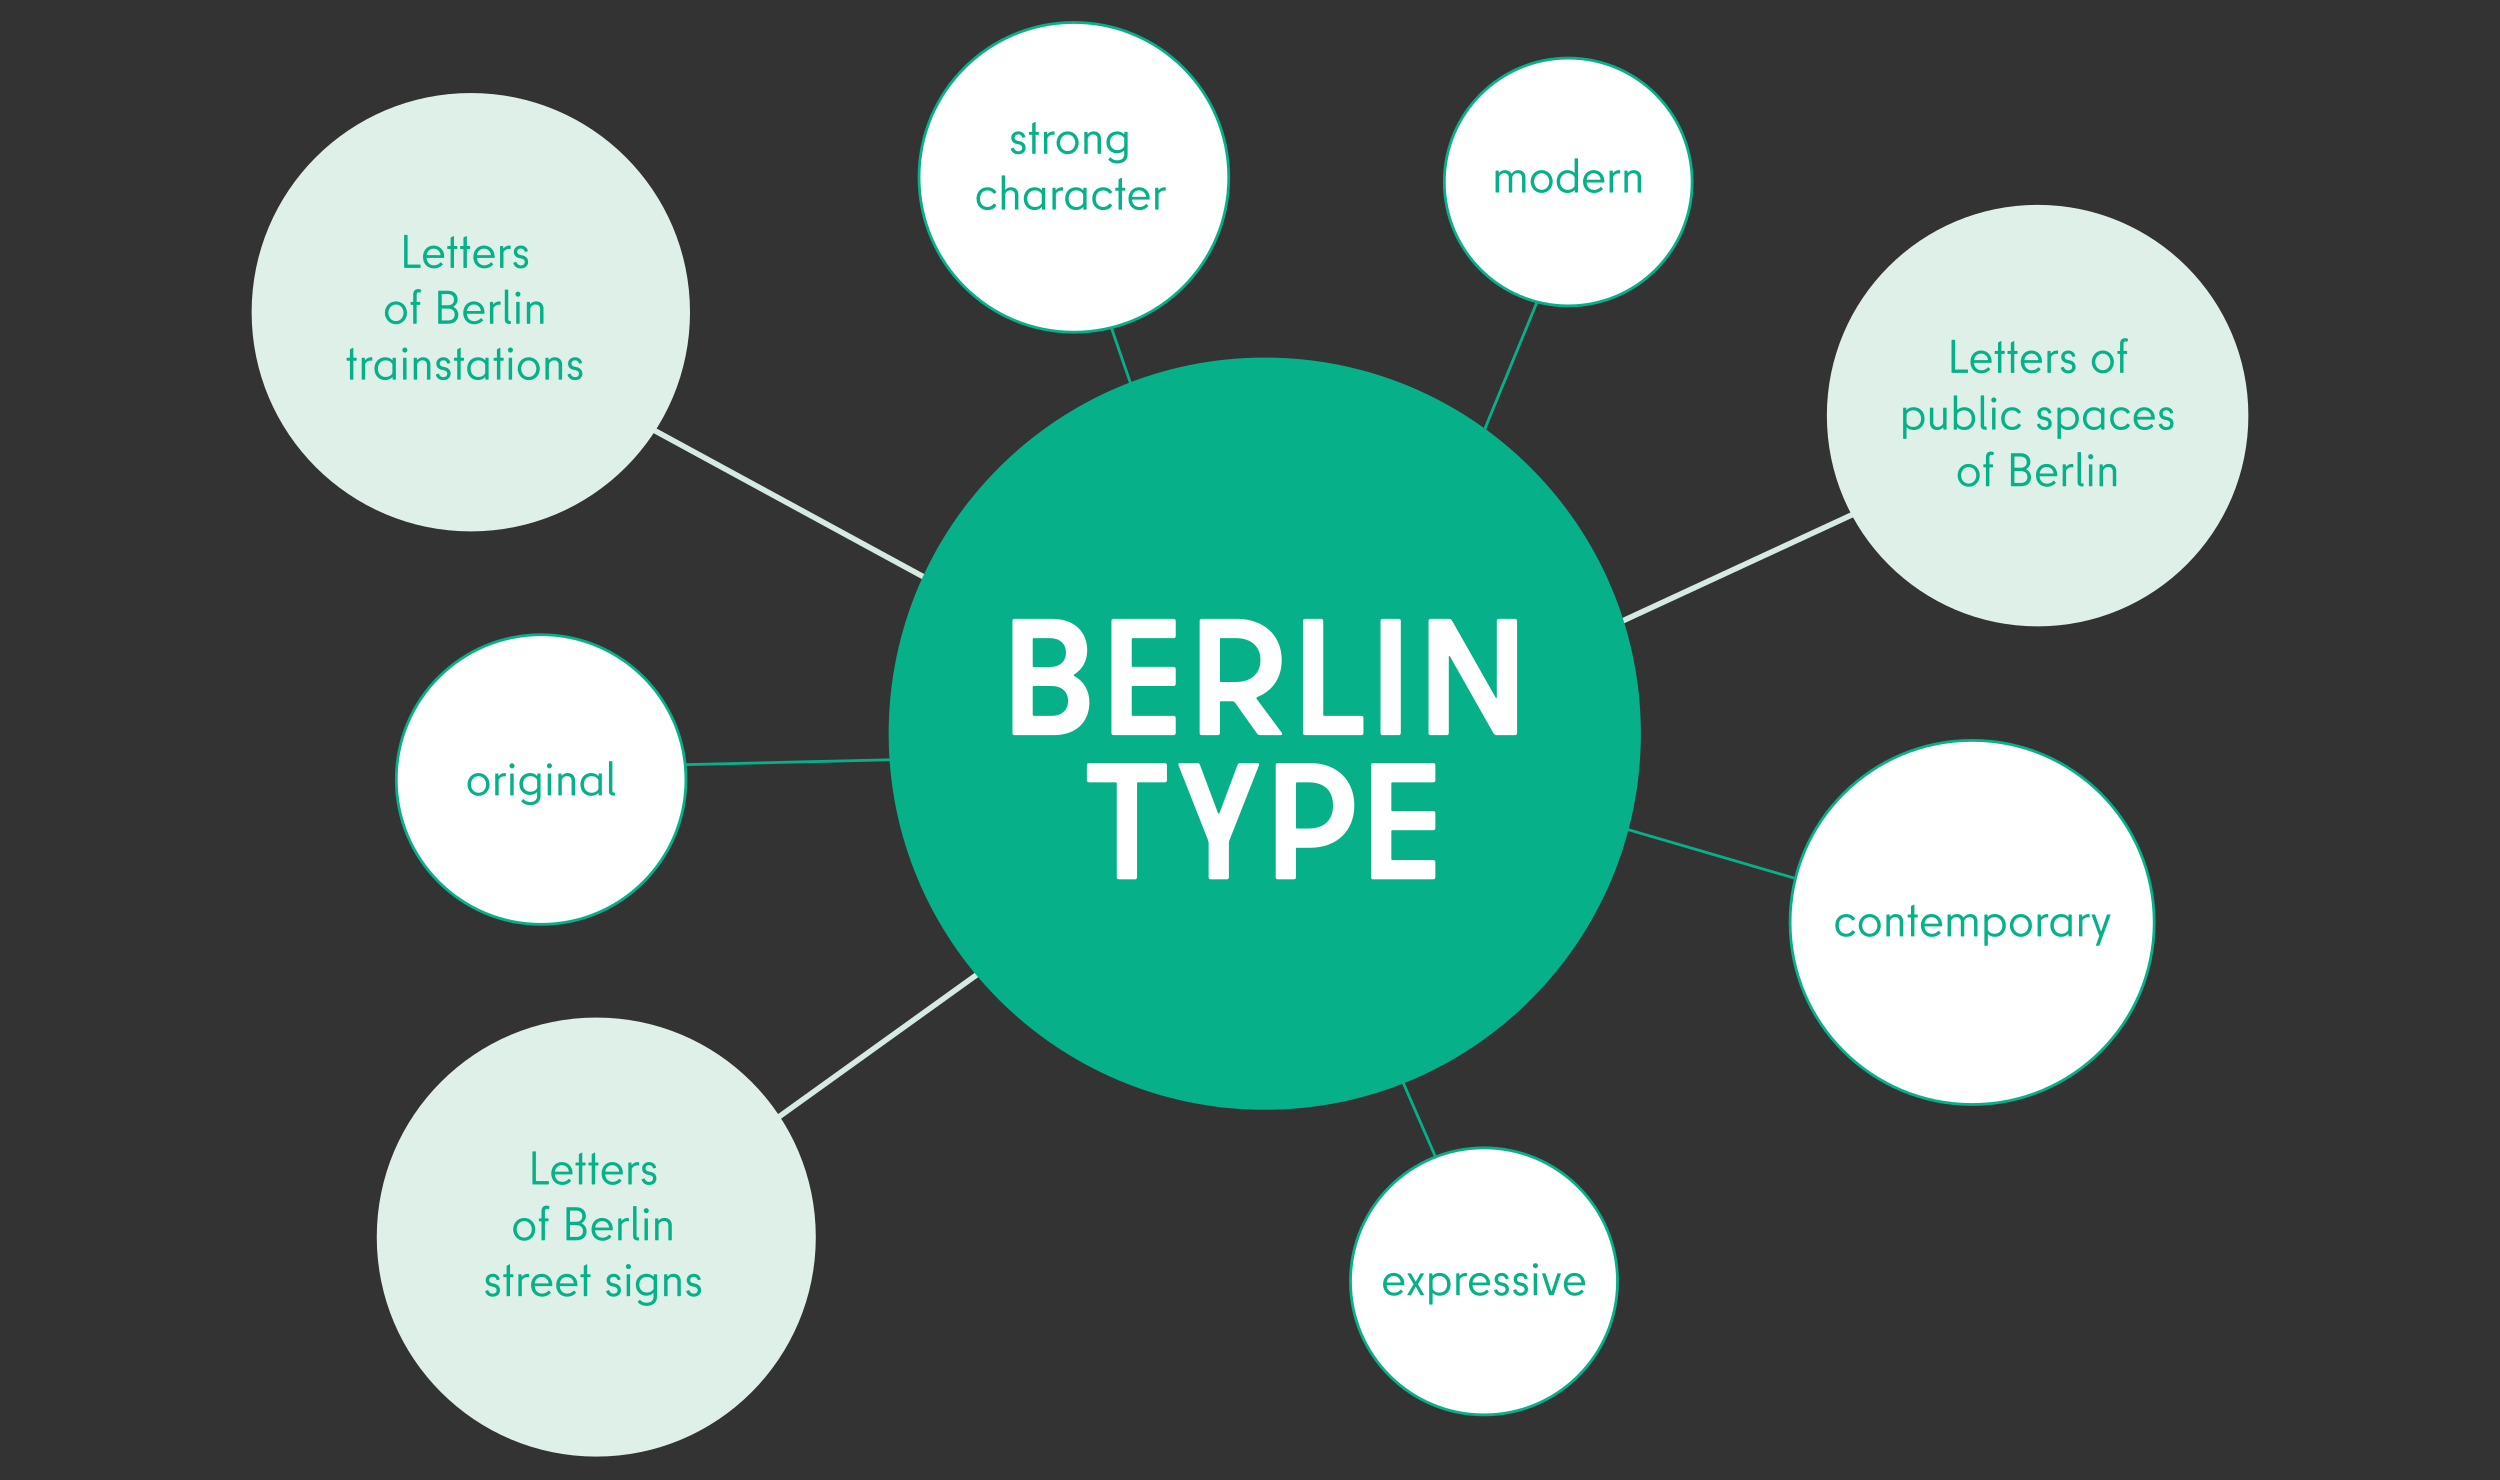<?xml version="1.0" encoding="UTF-8"?>
<!-- Generator: Adobe Illustrator 15.0.0, SVG Export Plug-In . SVG Version: 6.00 Build 0)  -->
<svg xmlns="http://www.w3.org/2000/svg" xmlns:xlink="http://www.w3.org/1999/xlink" version="1.1" id="Ebene_1" x="0px" y="0px" width="895px" height="530px" viewBox="0 0 895 530" xml:space="preserve">
<rect x="0" y="0" width="895" height="530" fill="#333333" stroke="none"/>
<g>
	<line fill="none" stroke="#D5EAE1" stroke-width="2" x1="216.571" y1="144.481" x2="348.844" y2="216.425"></line>
	<line fill="none" stroke="#D5EAE1" stroke-width="2" x1="683.39" y1="174.877" x2="550.722" y2="236.238"></line>
	<line fill="none" stroke="#D5EAE1" stroke-width="2" x1="267.7" y1="407.83" x2="379.919" y2="327.25"></line>
	<g>
		<defs>
			<rect id="SVGID_1_" x="90.083" y="7.54" width="714.834" height="514.921"></rect>
		</defs>
		<clipPath id="SVGID_2_">
			<use xlink:href="#SVGID_1_" overflow="visible"></use>
		</clipPath>
		<path clip-path="url(#SVGID_2_)" fill="#06B18A" d="M452.786,397.303c74.362,0,134.646-60.283,134.646-134.646    c0-74.362-60.283-134.646-134.646-134.646c-74.363,0-134.646,60.284-134.646,134.646    C318.14,337.02,378.423,397.303,452.786,397.303"></path>
		<path clip-path="url(#SVGID_2_)" fill="#FFFFFF" d="M490.843,273.889v40.197c0,0.418,0.297,0.715,0.713,0.715h21.586    c0.416,0,0.713-0.297,0.713-0.715v-5.471c0-0.416-0.297-0.713-0.713-0.713h-14.688c-0.237,0-0.356-0.178-0.356-0.357v-9.99    c0-0.236,0.179-0.355,0.356-0.355h14.688c0.416,0,0.713-0.299,0.713-0.715v-5.41c0-0.416-0.297-0.715-0.713-0.715h-14.688    c-0.237,0-0.356-0.119-0.356-0.356v-9.573c0-0.238,0.179-0.357,0.356-0.357h14.688c0.416,0,0.713-0.297,0.713-0.713v-5.471    c0-0.417-0.297-0.714-0.713-0.714h-21.586C491.14,273.175,490.843,273.472,490.843,273.889 M463.965,296.246V280.43    c0-0.238,0.179-0.357,0.356-0.357h4.104c5.709,0,8.801,3.033,8.801,8.266s-3.092,8.266-8.801,8.266h-4.104    C464.083,296.604,463.965,296.484,463.965,296.246 M469.02,273.175h-11.596c-0.416,0-0.714,0.297-0.714,0.714v40.197    c0,0.418,0.298,0.715,0.714,0.715h5.827c0.416,0,0.714-0.297,0.714-0.715v-10.227c0-0.238,0.118-0.357,0.356-0.357h4.698    c9.455,0,15.816-5.947,15.816-15.164S478.475,273.175,469.02,273.175 M433.4,314.801h5.828c0.416,0,0.714-0.297,0.714-0.715    v-12.131c0-0.533,0.059-0.771,0.237-1.248l10.525-26.699c0.237-0.536-0.06-0.833-0.595-0.833h-6.184    c-0.417,0-0.715,0.178-0.833,0.535l-6.481,17.304c-0.119,0.357-0.476,0.357-0.595,0l-6.482-17.304    c-0.119-0.357-0.416-0.535-0.832-0.535h-6.184c-0.536,0-0.833,0.297-0.595,0.833l10.524,26.699    c0.178,0.477,0.238,0.715,0.238,1.248v12.131C432.688,314.504,432.984,314.801,433.4,314.801 M417.05,273.175h-27.235    c-0.416,0-0.713,0.297-0.713,0.714v5.471c0,0.416,0.297,0.713,0.713,0.713h9.634c0.237,0,0.356,0.179,0.356,0.357v33.656    c0,0.418,0.298,0.715,0.714,0.715h5.827c0.417,0,0.714-0.297,0.714-0.715V280.43c0-0.238,0.119-0.357,0.356-0.357h9.634    c0.416,0,0.714-0.297,0.714-0.713v-5.471C417.764,273.472,417.466,273.175,417.05,273.175"></path>
		<path clip-path="url(#SVGID_2_)" fill="#FFFFFF" d="M535.44,249.741l-15.521-27.413c-0.356-0.595-0.714-0.773-1.367-0.773h-6.423    c-0.416,0-0.713,0.297-0.713,0.714v40.197c0,0.417,0.297,0.714,0.713,0.714h5.828c0.416,0,0.713-0.297,0.713-0.714v-27.353    c0-0.357,0.238-0.476,0.416-0.119l15.521,27.413c0.355,0.595,0.713,0.773,1.367,0.773h6.422c0.417,0,0.714-0.297,0.714-0.714    v-40.197c0-0.417-0.297-0.714-0.714-0.714h-5.827c-0.416,0-0.714,0.297-0.714,0.714v27.353    C535.856,249.979,535.618,250.098,535.44,249.741 M500.773,221.555h-5.827c-0.417,0-0.714,0.297-0.714,0.714v40.197    c0,0.417,0.297,0.714,0.714,0.714h5.827c0.416,0,0.714-0.297,0.714-0.714v-40.197    C501.487,221.852,501.189,221.555,500.773,221.555 M466.463,222.269v40.197c0,0.417,0.298,0.714,0.714,0.714h20.218    c0.416,0,0.714-0.297,0.714-0.714v-5.47c0-0.417-0.298-0.714-0.714-0.714h-13.32c-0.238,0-0.356-0.178-0.356-0.357v-33.656    c0-0.417-0.298-0.714-0.714-0.714h-5.827C466.761,221.555,466.463,221.852,466.463,222.269 M437.088,228.453h5.411    c4.876,0,8.741,2.557,8.741,7.849s-3.865,7.849-8.741,7.849h-5.411c-0.237,0-0.356-0.178-0.356-0.356V228.81    C436.731,228.572,436.851,228.453,437.088,228.453 M436.731,262.466v-11.06c0-0.238,0.178-0.357,0.356-0.357h3.984    c0.535,0,0.773,0.119,1.13,0.595l7.67,10.763c0.417,0.654,0.714,0.773,1.428,0.773h7.136c0.595,0,0.772-0.416,0.417-0.892    l-8.92-12.012c-0.238-0.297-0.18-0.594,0.237-0.773c5.233-2.081,8.683-6.66,8.683-13.201c0-9.276-6.958-14.747-15.938-14.747    H430.19c-0.416,0-0.714,0.297-0.714,0.714v40.197c0,0.417,0.298,0.714,0.714,0.714h5.827    C436.434,263.18,436.731,262.883,436.731,262.466 M397.901,222.269v40.197c0,0.417,0.297,0.714,0.714,0.714H420.2    c0.417,0,0.714-0.297,0.714-0.714v-5.47c0-0.417-0.297-0.714-0.714-0.714h-14.687c-0.238,0-0.357-0.178-0.357-0.357v-9.99    c0-0.237,0.178-0.356,0.357-0.356H420.2c0.417,0,0.714-0.298,0.714-0.714v-5.411c0-0.416-0.297-0.714-0.714-0.714h-14.687    c-0.238,0-0.357-0.119-0.357-0.357v-9.573c0-0.238,0.178-0.357,0.357-0.357H420.2c0.417,0,0.714-0.297,0.714-0.714v-5.47    c0-0.417-0.297-0.714-0.714-0.714h-21.585C398.198,221.555,397.901,221.852,397.901,222.269 M370.072,245.579h6.304    c3.865,0,6.005,2.2,6.005,5.351c0,3.152-2.14,5.352-6.005,5.352h-6.304c-0.238,0-0.356-0.178-0.356-0.357v-9.99    C369.716,245.698,369.834,245.579,370.072,245.579 M370.072,228.453h5.709c3.746,0,5.827,2.081,5.827,5.173    c0,3.092-2.081,5.174-5.827,5.174h-5.709c-0.238,0-0.356-0.119-0.356-0.357v-9.633    C369.716,228.572,369.834,228.453,370.072,228.453 M363.115,263.18h14.152c8.326,0,12.726-5.054,12.726-11.714    c0-4.341-2.081-7.612-5.232-9.336c-0.416-0.238-0.477-0.536-0.06-0.773c2.735-1.725,4.52-4.698,4.52-8.563    c0-6.363-4.401-11.239-12.488-11.239h-13.617c-0.416,0-0.654,0.297-0.654,0.714v40.197    C362.461,262.883,362.699,263.18,363.115,263.18"></path>
	</g>
	<line fill="none" stroke="#06B18A" x1="392.313" y1="101.246" x2="407.214" y2="144.416"></line>
	<line fill="none" stroke="#06B18A" x1="672.331" y1="323.123" x2="549.304" y2="287.231"></line>
	<line fill="none" stroke="#06B18A" x1="522.943" y1="434.863" x2="493.889" y2="368.248"></line>
	<line fill="none" stroke="#06B18A" x1="235.947" y1="273.969" x2="332.302" y2="271.662"></line>
	<g>
		<defs>
			<rect id="SVGID_3_" x="90.083" y="7.54" width="714.834" height="514.921"></rect>
		</defs>
		<clipPath id="SVGID_4_">
			<use xlink:href="#SVGID_3_" overflow="visible"></use>
		</clipPath>
		<path clip-path="url(#SVGID_4_)" fill="#DFF0E8" d="M213.468,521.461c43.404,0,78.59-35.186,78.59-78.59    s-35.186-78.59-78.59-78.59s-78.59,35.186-78.59,78.59S170.064,521.461,213.468,521.461"></path>
		<path clip-path="url(#SVGID_4_)" fill="#06B18A" d="M248.314,464.215c1.675,0,2.673-0.998,2.673-2.316    c0-1.371-0.914-2.133-2.115-2.369l-0.659-0.135c-0.745-0.152-1.151-0.473-1.151-1.168c0-0.66,0.525-1.133,1.32-1.133    c0.727,0,1.201,0.424,1.37,1.082c0.017,0.102,0.101,0.152,0.203,0.119l0.795-0.203c0.101-0.033,0.152-0.102,0.118-0.221    c-0.338-1.199-1.268-1.859-2.486-1.859c-1.489,0-2.538,0.998-2.538,2.266c0,1.117,0.728,1.996,1.878,2.217l0.677,0.135    c0.795,0.152,1.37,0.49,1.37,1.27c0,0.693-0.474,1.234-1.455,1.234c-0.626,0-1.285-0.391-1.505-1.15    c-0.034-0.102-0.119-0.152-0.22-0.119l-0.812,0.287c-0.102,0.035-0.135,0.104-0.102,0.203    C246.031,463.438,246.927,464.215,248.314,464.215 M238.994,463.859v-5.277c0-0.135,0.017-0.221,0.085-0.355    c0.405-0.709,1.031-1.115,1.776-1.115c1.048,0,1.64,0.592,1.64,1.691v5.057c0,0.102,0.068,0.17,0.169,0.17h0.897    c0.101,0,0.169-0.068,0.169-0.17v-5.26c0-1.438-0.896-2.588-2.639-2.588c-0.913,0-1.539,0.354-2.046,0.93    c-0.068,0.084-0.136,0.051-0.136-0.033v-0.559c0-0.102-0.067-0.17-0.169-0.17h-0.812c-0.101,0-0.169,0.068-0.169,0.17v7.51    c0,0.102,0.068,0.17,0.169,0.17h0.897C238.926,464.029,238.994,463.961,238.994,463.859 M231.602,462.727    c-1.624,0-2.723-1.133-2.723-2.807c0-1.643,1.099-2.791,2.723-2.791c1.066,0,1.861,0.488,2.301,1.184    c0.067,0.1,0.084,0.186,0.084,0.303v2.623c0,0.117-0.017,0.203-0.084,0.305C233.463,462.236,232.668,462.727,231.602,462.727     M231.45,467.514c2.182,0,3.755-1.15,3.755-3.248v-7.916c0-0.102-0.068-0.17-0.169-0.17h-0.829c-0.084,0-0.169,0.068-0.169,0.17    v0.559c0,0.102-0.068,0.135-0.152,0.051c-0.575-0.609-1.404-0.947-2.453-0.947c-2.148,0-3.823,1.572-3.823,3.908    c0,2.367,1.641,3.939,3.755,3.939c1.049,0,1.861-0.338,2.436-0.896c0.085-0.084,0.169-0.051,0.169,0.033v1.168    c0,1.523-0.964,2.217-2.52,2.217c-1.049,0-1.793-0.424-2.283-1.016c-0.085-0.084-0.17-0.084-0.237,0l-0.575,0.625    c-0.068,0.068-0.068,0.152,0,0.238C229.031,466.988,230.063,467.514,231.45,467.514 M224.515,464.029h0.897    c0.101,0,0.169-0.068,0.169-0.17v-7.51c0-0.102-0.068-0.17-0.169-0.17h-0.897c-0.101,0-0.169,0.068-0.169,0.17v7.51    C224.346,463.961,224.414,464.029,224.515,464.029 M224.989,454.354c0.473,0,0.896-0.439,0.896-0.93s-0.423-0.914-0.896-0.914    c-0.508,0-0.931,0.424-0.931,0.914S224.481,454.354,224.989,454.354 M219.627,464.215c1.674,0,2.672-0.998,2.672-2.316    c0-1.371-0.913-2.133-2.114-2.369l-0.66-0.135c-0.744-0.152-1.15-0.473-1.15-1.168c0-0.66,0.524-1.133,1.319-1.133    c0.728,0,1.201,0.424,1.37,1.082c0.017,0.102,0.102,0.152,0.203,0.119l0.795-0.203c0.102-0.033,0.153-0.102,0.119-0.221    c-0.338-1.199-1.269-1.859-2.487-1.859c-1.488,0-2.537,0.998-2.537,2.266c0,1.117,0.727,1.996,1.878,2.217l0.676,0.135    c0.795,0.152,1.37,0.49,1.37,1.27c0,0.693-0.473,1.234-1.454,1.234c-0.626,0-1.286-0.391-1.506-1.15    c-0.034-0.102-0.118-0.152-0.22-0.119l-0.812,0.287c-0.101,0.035-0.135,0.104-0.101,0.203    C217.343,463.438,218.24,464.215,219.627,464.215 M208.988,453.322v2.773c0,0.051-0.034,0.084-0.085,0.084h-0.93    c-0.102,0-0.17,0.068-0.17,0.17v0.727c0,0.102,0.068,0.17,0.17,0.17h0.93c0.051,0,0.085,0.033,0.085,0.086v6.527    c0,0.102,0.067,0.17,0.169,0.17h0.896c0.102,0,0.169-0.068,0.169-0.17v-6.527c0-0.053,0.034-0.086,0.085-0.086h0.93    c0.102,0,0.169-0.068,0.169-0.17v-0.727c0-0.102-0.067-0.17-0.169-0.17h-0.93c-0.051,0-0.085-0.033-0.085-0.084v-3.35    c0-0.117-0.084-0.168-0.203-0.117l-0.913,0.49C209.021,453.152,208.988,453.236,208.988,453.322 M205.249,459.463h-4.651    c-0.152,0-0.186-0.053-0.152-0.188c0.202-1.252,1.2-2.146,2.486-2.146c1.302,0,2.25,0.861,2.47,2.131    C205.435,459.41,205.385,459.463,205.249,459.463 M203.101,464.215c1.201,0,2.267-0.506,3.062-1.336    c0.067-0.068,0.067-0.152,0-0.221l-0.558-0.607c-0.085-0.086-0.17-0.051-0.288,0.066c-0.541,0.559-1.286,0.982-2.216,0.982    c-1.505,0-2.503-0.965-2.689-2.438c-0.034-0.168,0.034-0.219,0.152-0.219h5.971c0.101,0,0.152-0.051,0.169-0.135    c0.017-0.137,0.017-0.271,0.017-0.389c0-2.268-1.624-3.908-3.789-3.908s-3.823,1.605-3.823,4.094    C199.109,462.592,200.767,464.215,203.101,464.215 M196.251,459.463h-4.652c-0.152,0-0.186-0.053-0.152-0.188    c0.203-1.252,1.201-2.146,2.486-2.146c1.303,0,2.25,0.861,2.47,2.131C196.437,459.41,196.386,459.463,196.251,459.463     M194.102,464.215c1.201,0,2.267-0.506,3.062-1.336c0.068-0.068,0.068-0.152,0-0.221l-0.558-0.607    c-0.085-0.086-0.169-0.051-0.288,0.066c-0.541,0.559-1.285,0.982-2.216,0.982c-1.505,0-2.503-0.965-2.689-2.438    c-0.034-0.168,0.034-0.219,0.152-0.219h5.971c0.102,0,0.152-0.051,0.169-0.135c0.017-0.137,0.017-0.271,0.017-0.389    c0-2.268-1.624-3.908-3.789-3.908s-3.822,1.605-3.822,4.094C190.111,462.592,191.768,464.215,194.102,464.215 M188.977,456.012    c-0.998,0-1.691,0.473-2.131,0.998c-0.068,0.066-0.118,0.033-0.118-0.051v-0.609c0-0.102-0.068-0.17-0.169-0.17h-0.812    c-0.102,0-0.17,0.068-0.17,0.17v7.51c0,0.102,0.068,0.17,0.17,0.17h0.896c0.102,0,0.169-0.068,0.169-0.17v-5.244    c0-0.15,0.017-0.27,0.119-0.422c0.389-0.576,0.981-0.998,1.86-0.998c0.119,0,0.271,0.018,0.406,0.033    c0.119,0.035,0.186-0.016,0.186-0.135v-0.896c0-0.102-0.05-0.17-0.152-0.17C189.147,456.012,189.062,456.012,188.977,456.012     M181.366,453.322v2.773c0,0.051-0.034,0.084-0.085,0.084h-0.93c-0.101,0-0.169,0.068-0.169,0.17v0.727    c0,0.102,0.068,0.17,0.169,0.17h0.93c0.051,0,0.085,0.033,0.085,0.086v6.527c0,0.102,0.068,0.17,0.169,0.17h0.897    c0.101,0,0.169-0.068,0.169-0.17v-6.527c0-0.053,0.033-0.086,0.084-0.086h0.931c0.101,0,0.169-0.068,0.169-0.17v-0.727    c0-0.102-0.068-0.17-0.169-0.17h-0.931c-0.051,0-0.084-0.033-0.084-0.084v-3.35c0-0.117-0.085-0.168-0.203-0.117l-0.914,0.49    C181.4,453.152,181.366,453.236,181.366,453.322 M176.342,464.215c1.675,0,2.673-0.998,2.673-2.316    c0-1.371-0.914-2.133-2.115-2.369l-0.659-0.135c-0.745-0.152-1.151-0.473-1.151-1.168c0-0.66,0.525-1.133,1.32-1.133    c0.727,0,1.201,0.424,1.37,1.082c0.017,0.102,0.101,0.152,0.203,0.119l0.795-0.203c0.101-0.033,0.152-0.102,0.118-0.221    c-0.338-1.199-1.268-1.859-2.486-1.859c-1.489,0-2.538,0.998-2.538,2.266c0,1.117,0.728,1.996,1.878,2.217l0.677,0.135    c0.795,0.152,1.37,0.49,1.37,1.27c0,0.693-0.474,1.234-1.455,1.234c-0.626,0-1.286-0.391-1.505-1.15    c-0.034-0.102-0.119-0.152-0.22-0.119l-0.812,0.287c-0.102,0.035-0.136,0.104-0.102,0.203    C174.058,463.438,174.955,464.215,176.342,464.215"></path>
		<path clip-path="url(#SVGID_4_)" fill="#06B18A" d="M235.763,443.861v-5.279c0-0.135,0.017-0.219,0.085-0.355    c0.406-0.709,1.032-1.115,1.776-1.115c1.049,0,1.641,0.592,1.641,1.691v5.059c0,0.1,0.068,0.168,0.169,0.168h0.897    c0.101,0,0.169-0.068,0.169-0.168V438.6c0-1.438-0.897-2.588-2.639-2.588c-0.913,0-1.539,0.355-2.047,0.932    c-0.067,0.084-0.135,0.049-0.135-0.035v-0.559c0-0.102-0.068-0.17-0.169-0.17h-0.812c-0.102,0-0.169,0.068-0.169,0.17v7.512    c0,0.1,0.067,0.168,0.169,0.168h0.896C235.696,444.029,235.763,443.961,235.763,443.861 M230.892,444.029h0.897    c0.101,0,0.169-0.068,0.169-0.168v-7.512c0-0.102-0.068-0.17-0.169-0.17h-0.897c-0.101,0-0.169,0.068-0.169,0.17v7.512    C230.723,443.961,230.791,444.029,230.892,444.029 M231.366,434.354c0.473,0,0.896-0.439,0.896-0.93s-0.423-0.914-0.896-0.914    c-0.508,0-0.931,0.424-0.931,0.914S230.858,434.354,231.366,434.354 M228.626,442.998h-0.237c-0.372,0-0.508-0.238-0.508-0.609    v-10.436c0-0.104-0.067-0.17-0.169-0.17h-0.896c-0.102,0-0.169,0.066-0.169,0.17v10.588c0,1.082,0.642,1.557,1.674,1.557h0.305    c0.101,0,0.169-0.068,0.169-0.17v-0.762C228.795,443.064,228.727,442.998,228.626,442.998 M224.718,436.012    c-0.997,0-1.691,0.475-2.131,0.998c-0.067,0.068-0.118,0.033-0.118-0.051v-0.609c0-0.102-0.068-0.17-0.169-0.17h-0.812    c-0.102,0-0.169,0.068-0.169,0.17v7.512c0,0.1,0.067,0.168,0.169,0.168h0.896c0.102,0,0.169-0.068,0.169-0.168v-5.244    c0-0.152,0.017-0.271,0.119-0.424c0.389-0.574,0.981-0.998,1.86-0.998c0.119,0,0.271,0.018,0.406,0.033    c0.119,0.035,0.186-0.016,0.186-0.135v-0.896c0-0.102-0.05-0.168-0.152-0.168C224.888,436.012,224.803,436.012,224.718,436.012     M217.902,439.463h-4.652c-0.152,0-0.186-0.051-0.152-0.186c0.203-1.254,1.201-2.148,2.487-2.148c1.302,0,2.249,0.861,2.469,2.131    C218.088,439.412,218.037,439.463,217.902,439.463 M215.754,444.215c1.201,0,2.266-0.508,3.061-1.336    c0.068-0.068,0.068-0.152,0-0.219l-0.558-0.609c-0.085-0.086-0.169-0.051-0.288,0.066c-0.541,0.559-1.285,0.982-2.215,0.982    c-1.506,0-2.504-0.965-2.69-2.436c-0.034-0.17,0.034-0.221,0.152-0.221h5.971c0.102,0,0.153-0.051,0.17-0.135    c0.016-0.137,0.016-0.271,0.016-0.389c0-2.268-1.623-3.908-3.788-3.908c-2.166,0-3.823,1.607-3.823,4.094    S213.419,444.215,215.754,444.215 M204.133,438.6h2.131c1.624,0,2.436,0.812,2.436,2.115c0,1.301-0.812,2.113-2.436,2.113h-2.131    c-0.051,0-0.085-0.033-0.085-0.084v-4.061C204.048,438.633,204.082,438.6,204.133,438.6 M204.133,433.389h2.064    c1.488,0,2.249,0.779,2.249,2.014s-0.761,1.996-2.249,1.996h-2.064c-0.051,0-0.085-0.033-0.085-0.084v-3.84    C204.048,433.424,204.082,433.389,204.133,433.389 M202.966,444.029h3.417c2.385,0,3.619-1.422,3.619-3.248    c0-1.234-0.676-2.248-1.691-2.758c-0.101-0.051-0.118-0.117,0-0.186c0.846-0.49,1.438-1.42,1.438-2.52    c0-1.76-1.201-3.131-3.4-3.131h-3.383c-0.102,0-0.169,0.068-0.169,0.17v11.504C202.797,443.961,202.864,444.029,202.966,444.029     M194.018,444.029h0.914c0.084,0,0.152-0.068,0.152-0.168v-6.529c0-0.051,0.034-0.086,0.084-0.086h1.049    c0.102,0,0.169-0.068,0.169-0.152v-0.744c0-0.102-0.067-0.17-0.169-0.17h-1.049c-0.05,0-0.084-0.033-0.084-0.084v-2.436    c0-0.609,0.27-0.912,0.693-0.912c0.153,0,0.322,0.049,0.491,0.135c0.101,0.051,0.186,0.051,0.22-0.068l0.237-0.795    c0.033-0.102-0.017-0.152-0.119-0.203c-0.271-0.117-0.592-0.221-0.93-0.221c-1.201,0-1.827,0.779-1.827,1.996v2.504    c0,0.051-0.034,0.084-0.085,0.084h-0.676c-0.102,0-0.169,0.068-0.169,0.17v0.744c0,0.084,0.067,0.152,0.169,0.152h0.676    c0.051,0,0.085,0.035,0.085,0.086v6.529C193.849,443.961,193.917,444.029,194.018,444.029 M187.675,443.064    c-1.607,0-2.706-1.336-2.706-2.959c0-1.625,1.099-2.961,2.706-2.961s2.706,1.336,2.706,2.961    C190.381,441.729,189.282,443.064,187.675,443.064 M187.675,444.199c2.284,0,3.958-1.846,3.958-4.094    c0-2.25-1.674-4.094-3.958-4.094c-2.284,0-3.958,1.844-3.958,4.094C183.717,442.354,185.391,444.199,187.675,444.199"></path>
		<path clip-path="url(#SVGID_4_)" fill="#06B18A" d="M232.33,424.215c1.674,0,2.672-0.998,2.672-2.316    c0-1.371-0.913-2.131-2.114-2.369l-0.66-0.135c-0.744-0.152-1.15-0.473-1.15-1.168c0-0.658,0.524-1.133,1.319-1.133    c0.728,0,1.201,0.424,1.37,1.084c0.017,0.1,0.102,0.15,0.203,0.117l0.795-0.203c0.102-0.033,0.152-0.102,0.119-0.221    c-0.339-1.199-1.269-1.859-2.487-1.859c-1.488,0-2.537,0.998-2.537,2.266c0,1.117,0.727,1.996,1.878,2.217l0.676,0.135    c0.795,0.152,1.37,0.49,1.37,1.27c0,0.693-0.473,1.234-1.454,1.234c-0.626,0-1.286-0.389-1.506-1.15    c-0.034-0.102-0.118-0.152-0.22-0.119l-0.812,0.289c-0.101,0.033-0.135,0.102-0.101,0.203    C230.046,423.438,230.943,424.215,232.33,424.215 M228.338,416.012c-0.998,0-1.692,0.473-2.132,0.998    c-0.067,0.066-0.118,0.033-0.118-0.051v-0.609c0-0.102-0.068-0.168-0.169-0.168h-0.812c-0.102,0-0.169,0.066-0.169,0.168v7.51    c0,0.104,0.067,0.17,0.169,0.17h0.896c0.102,0,0.169-0.066,0.169-0.17v-5.244c0-0.15,0.017-0.27,0.119-0.422    c0.389-0.574,0.981-0.998,1.861-0.998c0.118,0,0.27,0.018,0.405,0.033c0.119,0.035,0.187-0.016,0.187-0.135v-0.896    c0-0.102-0.051-0.168-0.153-0.168C228.507,416.012,228.422,416.012,228.338,416.012 M221.521,419.463h-4.652    c-0.152,0-0.186-0.051-0.152-0.188c0.203-1.252,1.201-2.146,2.487-2.146c1.302,0,2.249,0.861,2.469,2.131    C221.707,419.412,221.656,419.463,221.521,419.463 M219.373,424.215c1.201,0,2.266-0.508,3.061-1.336    c0.068-0.068,0.068-0.152,0-0.221l-0.558-0.607c-0.084-0.084-0.169-0.053-0.287,0.066c-0.542,0.559-1.286,0.982-2.216,0.982    c-1.506,0-2.504-0.965-2.69-2.438c-0.034-0.168,0.034-0.219,0.152-0.219h5.971c0.102,0,0.153-0.051,0.17-0.135    c0.017-0.135,0.017-0.271,0.017-0.389c0-2.268-1.624-3.908-3.789-3.908c-2.166,0-3.823,1.607-3.823,4.094    S217.038,424.215,219.373,424.215 M211.829,413.322v2.773c0,0.051-0.034,0.086-0.085,0.086h-0.93    c-0.102,0-0.169,0.066-0.169,0.168v0.727c0,0.104,0.067,0.17,0.169,0.17h0.93c0.051,0,0.085,0.033,0.085,0.084v6.529    c0,0.104,0.068,0.17,0.169,0.17h0.896c0.102,0,0.17-0.066,0.17-0.17v-6.529c0-0.051,0.033-0.084,0.084-0.084h0.931    c0.101,0,0.169-0.066,0.169-0.17v-0.727c0-0.102-0.068-0.168-0.169-0.168h-0.931c-0.051,0-0.084-0.035-0.084-0.086v-3.35    c0-0.117-0.085-0.168-0.203-0.117l-0.914,0.49C211.863,413.152,211.829,413.238,211.829,413.322 M207.228,413.322v2.773    c0,0.051-0.034,0.086-0.084,0.086h-0.931c-0.101,0-0.169,0.066-0.169,0.168v0.727c0,0.104,0.068,0.17,0.169,0.17h0.931    c0.05,0,0.084,0.033,0.084,0.084v6.529c0,0.104,0.068,0.17,0.169,0.17h0.897c0.101,0,0.169-0.066,0.169-0.17v-6.529    c0-0.051,0.034-0.084,0.085-0.084h0.93c0.101,0,0.169-0.066,0.169-0.17v-0.727c0-0.102-0.068-0.168-0.169-0.168h-0.93    c-0.051,0-0.085-0.035-0.085-0.086v-3.35c0-0.117-0.085-0.168-0.203-0.117l-0.913,0.49    C207.262,413.152,207.228,413.238,207.228,413.322 M203.49,419.463h-4.652c-0.152,0-0.186-0.051-0.152-0.188    c0.203-1.252,1.201-2.146,2.487-2.146c1.302,0,2.249,0.861,2.469,2.131C203.676,419.412,203.625,419.463,203.49,419.463     M201.342,424.215c1.201,0,2.266-0.508,3.061-1.336c0.068-0.068,0.068-0.152,0-0.221l-0.558-0.607    c-0.084-0.084-0.169-0.053-0.287,0.066c-0.542,0.559-1.286,0.982-2.216,0.982c-1.506,0-2.504-0.965-2.69-2.438    c-0.033-0.168,0.034-0.219,0.153-0.219h5.971c0.101,0,0.152-0.051,0.169-0.135c0.017-0.135,0.017-0.271,0.017-0.389    c0-2.268-1.624-3.908-3.789-3.908c-2.165,0-3.823,1.607-3.823,4.094S199.008,424.215,201.342,424.215 M190.601,412.357v11.502    c0,0.104,0.068,0.17,0.169,0.17h5.548c0.102,0,0.169-0.066,0.169-0.17v-0.863c0-0.1-0.067-0.168-0.169-0.168h-4.381    c-0.05,0-0.084-0.033-0.084-0.084v-10.387c0-0.1-0.068-0.168-0.169-0.168h-0.914C190.669,412.189,190.601,412.258,190.601,412.357    "></path>
		<path clip-path="url(#SVGID_4_)" fill="#DFF0E8" d="M729.466,224.242c41.671,0,75.451-33.781,75.451-75.451    c0-41.671-33.78-75.451-75.451-75.451s-75.451,33.78-75.451,75.451C654.015,190.461,687.795,224.242,729.466,224.242"></path>
		<path clip-path="url(#SVGID_4_)" fill="#06B18A" d="M752.876,173.919v-5.278c0-0.135,0.017-0.22,0.084-0.355    c0.406-0.71,1.032-1.116,1.776-1.116c1.049,0,1.641,0.592,1.641,1.691v5.058c0,0.101,0.068,0.169,0.169,0.169h0.897    c0.101,0,0.169-0.068,0.169-0.169v-5.261c0-1.438-0.897-2.588-2.639-2.588c-0.913,0-1.539,0.355-2.048,0.931    c-0.066,0.084-0.135,0.05-0.135-0.034v-0.559c0-0.101-0.067-0.169-0.169-0.169h-0.812c-0.103,0-0.169,0.068-0.169,0.169v7.511    c0,0.101,0.066,0.169,0.169,0.169h0.896C752.809,174.088,752.876,174.021,752.876,173.919 M748.004,174.088h0.897    c0.101,0,0.169-0.068,0.169-0.169v-7.511c0-0.101-0.068-0.169-0.169-0.169h-0.897c-0.101,0-0.169,0.068-0.169,0.169v7.511    C747.835,174.021,747.903,174.088,748.004,174.088 M748.479,164.414c0.473,0,0.896-0.44,0.896-0.931    c0-0.49-0.423-0.913-0.896-0.913c-0.509,0-0.932,0.423-0.932,0.913C747.547,163.974,747.97,164.414,748.479,164.414     M745.738,173.057h-0.237c-0.372,0-0.508-0.237-0.508-0.609v-10.436c0-0.102-0.067-0.17-0.169-0.17h-0.896    c-0.103,0-0.17,0.068-0.17,0.17V172.6c0,1.083,0.643,1.557,1.675,1.557h0.305c0.101,0,0.169-0.068,0.169-0.17v-0.761    C745.907,173.125,745.839,173.057,745.738,173.057 M741.83,166.07c-0.997,0-1.69,0.474-2.131,0.998    c-0.067,0.068-0.118,0.034-0.118-0.051v-0.609c0-0.101-0.068-0.169-0.169-0.169h-0.812c-0.103,0-0.169,0.068-0.169,0.169v7.511    c0,0.101,0.066,0.169,0.169,0.169h0.896c0.103,0,0.169-0.068,0.169-0.169v-5.244c0-0.152,0.018-0.271,0.119-0.423    c0.389-0.575,0.981-0.998,1.86-0.998c0.118,0,0.271,0.017,0.405,0.034c0.119,0.034,0.187-0.017,0.187-0.135v-0.897    c0-0.101-0.05-0.169-0.152-0.169C742,166.07,741.915,166.07,741.83,166.07 M735.015,169.521h-4.652    c-0.152,0-0.187-0.051-0.152-0.186c0.203-1.252,1.201-2.148,2.486-2.148c1.303,0,2.25,0.862,2.47,2.131    C735.2,169.47,735.149,169.521,735.015,169.521 M732.866,174.274c1.201,0,2.266-0.508,3.061-1.336c0.068-0.068,0.068-0.153,0-0.22    l-0.558-0.609c-0.085-0.085-0.169-0.051-0.288,0.067c-0.541,0.559-1.285,0.982-2.215,0.982c-1.506,0-2.504-0.965-2.69-2.436    c-0.033-0.169,0.034-0.22,0.152-0.22h5.971c0.103,0,0.153-0.051,0.17-0.135c0.017-0.136,0.017-0.271,0.017-0.389    c0-2.267-1.623-3.908-3.789-3.908c-2.165,0-3.822,1.607-3.822,4.094C728.874,172.65,730.531,174.274,732.866,174.274     M721.245,168.659h2.131c1.624,0,2.437,0.812,2.437,2.115c0,1.302-0.812,2.114-2.437,2.114h-2.131    c-0.051,0-0.085-0.034-0.085-0.085v-4.059C721.16,168.692,721.194,168.659,721.245,168.659 M721.245,163.448h2.064    c1.487,0,2.249,0.778,2.249,2.013s-0.762,1.996-2.249,1.996h-2.064c-0.051,0-0.085-0.034-0.085-0.084v-3.84    C721.16,163.482,721.194,163.448,721.245,163.448 M720.078,174.088h3.417c2.385,0,3.62-1.421,3.62-3.248    c0-1.235-0.677-2.249-1.692-2.757c-0.102-0.051-0.117-0.118,0-0.186c0.847-0.491,1.438-1.421,1.438-2.52    c0-1.759-1.201-3.13-3.4-3.13h-3.383c-0.102,0-0.169,0.068-0.169,0.17v11.502C719.909,174.021,719.977,174.088,720.078,174.088     M711.13,174.088h0.914c0.084,0,0.152-0.068,0.152-0.169v-6.529c0-0.051,0.034-0.085,0.084-0.085h1.049    c0.103,0,0.169-0.068,0.169-0.152v-0.745c0-0.101-0.066-0.169-0.169-0.169h-1.049c-0.05,0-0.084-0.033-0.084-0.084v-2.436    c0-0.609,0.27-0.913,0.693-0.913c0.152,0,0.321,0.05,0.49,0.135c0.102,0.051,0.187,0.051,0.221-0.068l0.235-0.795    c0.034-0.101-0.016-0.152-0.118-0.203c-0.271-0.118-0.592-0.22-0.93-0.22c-1.201,0-1.827,0.778-1.827,1.996v2.504    c0,0.051-0.034,0.084-0.085,0.084H710.2c-0.102,0-0.169,0.068-0.169,0.169v0.745c0,0.084,0.067,0.152,0.169,0.152h0.676    c0.051,0,0.085,0.034,0.085,0.085v6.529C710.961,174.021,711.029,174.088,711.13,174.088 M704.787,173.125    c-1.606,0-2.706-1.337-2.706-2.96c0-1.624,1.1-2.96,2.706-2.96c1.607,0,2.706,1.336,2.706,2.96    C707.493,171.788,706.395,173.125,704.787,173.125 M704.787,174.257c2.284,0,3.958-1.844,3.958-4.093    c0-2.25-1.674-4.094-3.958-4.094s-3.958,1.844-3.958,4.094C700.829,172.414,702.503,174.257,704.787,174.257"></path>
		<path clip-path="url(#SVGID_4_)" fill="#06B18A" d="M775.475,153.977c1.674,0,2.672-0.998,2.672-2.317    c0-1.37-0.913-2.132-2.114-2.368l-0.66-0.136c-0.744-0.152-1.15-0.473-1.15-1.167c0-0.66,0.524-1.133,1.319-1.133    c0.729,0,1.201,0.423,1.37,1.082c0.017,0.102,0.102,0.153,0.203,0.119l0.795-0.203c0.102-0.034,0.153-0.102,0.119-0.22    c-0.338-1.201-1.27-1.861-2.487-1.861c-1.488,0-2.537,0.998-2.537,2.267c0,1.116,0.728,1.996,1.878,2.216l0.677,0.135    c0.795,0.152,1.369,0.491,1.369,1.269c0,0.693-0.473,1.234-1.453,1.234c-0.626,0-1.286-0.389-1.507-1.15    c-0.033-0.101-0.117-0.152-0.22-0.118l-0.812,0.287c-0.102,0.034-0.136,0.102-0.102,0.203    C773.19,153.199,774.087,153.977,775.475,153.977 M769.959,149.224h-4.65c-0.152,0-0.187-0.051-0.152-0.186    c0.203-1.252,1.201-2.148,2.486-2.148c1.303,0,2.25,0.862,2.47,2.131C770.146,149.172,770.095,149.224,769.959,149.224     M767.812,153.977c1.2,0,2.267-0.507,3.062-1.336c0.068-0.068,0.068-0.153,0-0.22l-0.558-0.609    c-0.085-0.085-0.169-0.051-0.288,0.068c-0.541,0.558-1.285,0.981-2.216,0.981c-1.506,0-2.503-0.965-2.689-2.436    c-0.034-0.169,0.034-0.22,0.152-0.22h5.971c0.102,0,0.152-0.051,0.169-0.135c0.017-0.136,0.017-0.271,0.017-0.389    c0-2.267-1.623-3.908-3.788-3.908s-3.823,1.607-3.823,4.094C763.819,152.353,765.478,153.977,767.812,153.977 M755.413,149.867    c0,2.452,1.64,4.093,3.924,4.093c1.336,0,2.605-0.541,3.163-1.658c0.051-0.101,0.018-0.186-0.067-0.236l-0.728-0.406    c-0.085-0.051-0.169-0.034-0.237,0.067c-0.457,0.677-1.2,1.1-2.131,1.1c-1.624,0-2.673-1.201-2.673-2.96    c0-1.759,1.049-2.96,2.673-2.96c0.931,0,1.708,0.406,2.131,1.099c0.068,0.102,0.152,0.118,0.237,0.068l0.728-0.406    c0.085-0.051,0.118-0.136,0.067-0.237c-0.643-1.066-1.827-1.658-3.163-1.658C757.053,145.772,755.413,147.414,755.413,149.867     M749.746,152.843c-1.674,0-2.791-1.201-2.791-2.977c0-1.776,1.117-2.977,2.791-2.977c1.066,0,1.912,0.507,2.334,1.251    c0.051,0.102,0.068,0.169,0.068,0.305v2.841c0,0.136-0.018,0.203-0.068,0.305C751.691,152.353,750.812,152.843,749.746,152.843     M749.561,153.959c1.116,0,1.928-0.423,2.554-1.049c0.051-0.05,0.102-0.017,0.102,0.051v0.66c0,0.101,0.067,0.169,0.169,0.169    h0.829c0.102,0,0.169-0.068,0.169-0.169v-7.51c0-0.102-0.067-0.17-0.169-0.17h-0.829c-0.102,0-0.169,0.068-0.169,0.17v0.659    c0,0.068-0.051,0.102-0.102,0.051c-0.575-0.677-1.438-1.049-2.554-1.049c-2.183,0-3.856,1.641-3.856,4.094    C745.704,152.318,747.378,153.959,749.561,153.959 M740.206,152.843c-1.064,0-1.945-0.474-2.334-1.252    c-0.051-0.102-0.068-0.169-0.068-0.271v-2.909c0-0.102,0.018-0.169,0.068-0.271c0.389-0.778,1.27-1.251,2.334-1.251    c1.675,0,2.791,1.201,2.791,2.977C742.997,151.643,741.881,152.843,740.206,152.843 M737.804,156.954v-3.84    c0-0.101,0.052-0.152,0.153-0.05c0.558,0.558,1.37,0.896,2.418,0.896c2.199,0,3.874-1.641,3.874-4.093    c0-2.453-1.675-4.094-3.874-4.094c-1.099,0-1.944,0.322-2.503,0.964c-0.085,0.102-0.152,0.085-0.152-0.033v-0.592    c0-0.102-0.067-0.17-0.169-0.17h-0.812c-0.103,0-0.169,0.068-0.169,0.17v10.842c0,0.102,0.066,0.169,0.169,0.169h0.896    C737.737,157.123,737.804,157.056,737.804,156.954 M731.851,153.977c1.675,0,2.673-0.998,2.673-2.317    c0-1.37-0.914-2.132-2.114-2.368l-0.66-0.136c-0.744-0.152-1.149-0.473-1.149-1.167c0-0.66,0.523-1.133,1.318-1.133    c0.728,0,1.201,0.423,1.37,1.082c0.018,0.102,0.102,0.153,0.203,0.119l0.795-0.203c0.102-0.034,0.152-0.102,0.118-0.22    c-0.338-1.201-1.269-1.861-2.486-1.861c-1.489,0-2.537,0.998-2.537,2.267c0,1.116,0.728,1.996,1.877,2.216l0.678,0.135    c0.795,0.152,1.37,0.491,1.37,1.269c0,0.693-0.475,1.234-1.455,1.234c-0.626,0-1.285-0.389-1.506-1.15    c-0.033-0.101-0.118-0.152-0.22-0.118l-0.812,0.287c-0.102,0.034-0.136,0.102-0.102,0.203    C729.567,153.199,730.463,153.977,731.851,153.977 M716.407,149.867c0,2.452,1.641,4.093,3.924,4.093    c1.337,0,2.605-0.541,3.163-1.658c0.051-0.101,0.017-0.186-0.067-0.236l-0.728-0.406c-0.084-0.051-0.169-0.034-0.236,0.067    c-0.457,0.677-1.201,1.1-2.132,1.1c-1.623,0-2.672-1.201-2.672-2.96c0-1.759,1.049-2.96,2.672-2.96    c0.931,0,1.709,0.406,2.132,1.099c0.067,0.102,0.152,0.118,0.236,0.068l0.728-0.406c0.084-0.051,0.118-0.136,0.067-0.237    c-0.642-1.066-1.826-1.658-3.163-1.658C718.048,145.772,716.407,147.414,716.407,149.867 M713.329,153.791h0.896    c0.102,0,0.169-0.068,0.169-0.169v-7.51c0-0.102-0.067-0.17-0.169-0.17h-0.896c-0.102,0-0.169,0.068-0.169,0.17v7.51    C713.16,153.723,713.228,153.791,713.329,153.791 M713.802,144.116c0.475,0,0.897-0.44,0.897-0.931    c0-0.49-0.423-0.913-0.897-0.913c-0.507,0-0.93,0.423-0.93,0.913C712.872,143.675,713.295,144.116,713.802,144.116     M711.062,152.758h-0.237c-0.372,0-0.507-0.237-0.507-0.609v-10.436c0-0.102-0.068-0.169-0.169-0.169h-0.897    c-0.101,0-0.169,0.067-0.169,0.169v10.588c0,1.083,0.644,1.557,1.675,1.557h0.305c0.102,0,0.169-0.068,0.169-0.17v-0.761    C711.231,152.827,711.164,152.758,711.062,152.758 M703.078,152.843c-1.065,0-1.894-0.508-2.334-1.252    c-0.051-0.102-0.067-0.169-0.067-0.271v-2.909c0-0.102,0.017-0.169,0.067-0.271c0.44-0.744,1.269-1.251,2.334-1.251    c1.675,0,2.791,1.201,2.791,2.977C705.869,151.643,704.753,152.843,703.078,152.843 M700.677,141.713    c0-0.102-0.067-0.169-0.17-0.169h-0.896c-0.103,0-0.169,0.067-0.169,0.169v11.908c0,0.101,0.066,0.169,0.169,0.169h0.829    c0.101,0,0.169-0.068,0.169-0.169v-0.592c0-0.119,0.067-0.136,0.151-0.034c0.559,0.626,1.404,0.964,2.504,0.964    c2.183,0,3.856-1.641,3.856-4.093c0-2.453-1.674-4.094-3.856-4.094c-1.049,0-1.86,0.339-2.436,0.897    c-0.102,0.101-0.152,0.05-0.152-0.051V141.713z M695.636,146.111v5.277c0,0.135-0.017,0.22-0.084,0.355    c-0.405,0.711-1.031,1.117-1.776,1.117c-1.048,0-1.641-0.592-1.641-1.692v-5.057c0-0.102-0.067-0.17-0.169-0.17h-0.896    c-0.102,0-0.169,0.068-0.169,0.17v5.26c0,1.438,0.896,2.588,2.622,2.588c0.93,0,1.556-0.355,2.046-0.93    c0.085-0.085,0.152-0.051,0.152,0.034v0.558c0,0.101,0.067,0.169,0.169,0.169h0.812c0.101,0,0.169-0.068,0.169-0.169v-7.51    c0-0.102-0.068-0.17-0.169-0.17h-0.896C695.704,145.941,695.636,146.009,695.636,146.111 M684.946,152.843    c-1.066,0-1.945-0.474-2.334-1.252c-0.051-0.102-0.068-0.169-0.068-0.271v-2.909c0-0.102,0.018-0.169,0.068-0.271    c0.389-0.778,1.268-1.251,2.334-1.251c1.674,0,2.791,1.201,2.791,2.977C687.737,151.643,686.62,152.843,684.946,152.843     M682.544,156.954v-3.84c0-0.101,0.051-0.152,0.152-0.05c0.558,0.558,1.37,0.896,2.419,0.896c2.199,0,3.874-1.641,3.874-4.093    c0-2.453-1.675-4.094-3.874-4.094c-1.099,0-1.945,0.322-2.503,0.964c-0.085,0.102-0.153,0.085-0.153-0.033v-0.592    c0-0.102-0.066-0.17-0.169-0.17h-0.812c-0.102,0-0.169,0.068-0.169,0.17v10.842c0,0.102,0.067,0.169,0.169,0.169h0.896    C682.477,157.123,682.544,157.056,682.544,156.954"></path>
		<path clip-path="url(#SVGID_4_)" fill="#06B18A" d="M759.151,133.492h0.913c0.085,0,0.152-0.067,0.152-0.169v-6.529    c0-0.051,0.034-0.085,0.084-0.085h1.05c0.101,0,0.169-0.067,0.169-0.152v-0.744c0-0.102-0.068-0.169-0.169-0.169h-1.05    c-0.05,0-0.084-0.034-0.084-0.085v-2.436c0-0.608,0.271-0.913,0.693-0.913c0.152,0,0.322,0.051,0.491,0.135    c0.101,0.051,0.186,0.051,0.22-0.067l0.236-0.795c0.034-0.102-0.018-0.153-0.118-0.203c-0.271-0.119-0.592-0.22-0.93-0.22    c-1.201,0-1.827,0.778-1.827,1.996v2.503c0,0.051-0.034,0.085-0.085,0.085h-0.676c-0.103,0-0.17,0.067-0.17,0.169v0.744    c0,0.085,0.067,0.152,0.17,0.152h0.676c0.051,0,0.085,0.034,0.085,0.085v6.529C758.982,133.425,759.05,133.492,759.151,133.492     M752.809,132.528c-1.607,0-2.706-1.336-2.706-2.96s1.099-2.96,2.706-2.96c1.606,0,2.706,1.336,2.706,2.96    S754.415,132.528,752.809,132.528 M752.809,133.661c2.282,0,3.958-1.843,3.958-4.093s-1.676-4.093-3.958-4.093    c-2.284,0-3.958,1.843-3.958,4.093S750.524,133.661,752.809,133.661 M740.376,133.678c1.674,0,2.672-0.998,2.672-2.317    c0-1.37-0.913-2.131-2.113-2.368l-0.66-0.135c-0.744-0.153-1.15-0.474-1.15-1.168c0-0.659,0.524-1.133,1.319-1.133    c0.727,0,1.201,0.423,1.37,1.083c0.017,0.101,0.102,0.152,0.203,0.118l0.795-0.203c0.102-0.034,0.151-0.101,0.119-0.22    c-0.34-1.201-1.27-1.86-2.487-1.86c-1.488,0-2.537,0.998-2.537,2.266c0,1.117,0.727,1.996,1.877,2.216l0.677,0.135    c0.795,0.153,1.37,0.491,1.37,1.269c0,0.694-0.473,1.235-1.454,1.235c-0.626,0-1.286-0.389-1.506-1.15    c-0.034-0.102-0.118-0.153-0.22-0.119l-0.812,0.288c-0.101,0.034-0.135,0.101-0.101,0.203    C738.092,132.9,738.988,133.678,740.376,133.678 M736.384,125.475c-0.998,0-1.691,0.473-2.132,0.998    c-0.066,0.067-0.118,0.033-0.118-0.051v-0.609c0-0.102-0.067-0.169-0.169-0.169h-0.812c-0.103,0-0.169,0.067-0.169,0.169v7.51    c0,0.102,0.066,0.169,0.169,0.169h0.896c0.103,0,0.169-0.067,0.169-0.169v-5.243c0-0.153,0.018-0.271,0.119-0.423    c0.39-0.575,0.981-0.998,1.86-0.998c0.119,0,0.271,0.017,0.406,0.033c0.118,0.034,0.187-0.016,0.187-0.135v-0.896    c0-0.102-0.051-0.169-0.152-0.169C736.553,125.475,736.468,125.475,736.384,125.475 M729.567,128.925h-4.652    c-0.152,0-0.186-0.051-0.152-0.186c0.203-1.252,1.201-2.148,2.487-2.148c1.302,0,2.249,0.863,2.469,2.131    C729.753,128.875,729.702,128.925,729.567,128.925 M727.419,133.678c1.201,0,2.267-0.507,3.062-1.336    c0.067-0.068,0.067-0.152,0-0.22l-0.559-0.609c-0.084-0.084-0.169-0.051-0.287,0.068c-0.542,0.558-1.285,0.981-2.216,0.981    c-1.506,0-2.504-0.964-2.689-2.436c-0.034-0.169,0.033-0.22,0.151-0.22h5.972c0.102,0,0.152-0.05,0.17-0.135    c0.016-0.135,0.016-0.271,0.016-0.389c0-2.267-1.623-3.907-3.788-3.907c-2.166,0-3.823,1.607-3.823,4.093    C723.427,132.055,725.084,133.678,727.419,133.678 M719.875,122.785v2.774c0,0.051-0.034,0.085-0.085,0.085h-0.93    c-0.103,0-0.169,0.067-0.169,0.169v0.727c0,0.102,0.066,0.169,0.169,0.169h0.93c0.051,0,0.085,0.034,0.085,0.085v6.529    c0,0.102,0.067,0.169,0.169,0.169h0.896c0.102,0,0.17-0.067,0.17-0.169v-6.529c0-0.051,0.033-0.085,0.084-0.085h0.931    c0.102,0,0.169-0.067,0.169-0.169v-0.727c0-0.102-0.067-0.169-0.169-0.169h-0.931c-0.051,0-0.084-0.034-0.084-0.085v-3.349    c0-0.118-0.085-0.169-0.203-0.118l-0.914,0.49C719.909,122.616,719.875,122.701,719.875,122.785 M715.274,122.785v2.774    c0,0.051-0.034,0.085-0.084,0.085h-0.932c-0.101,0-0.169,0.067-0.169,0.169v0.727c0,0.102,0.068,0.169,0.169,0.169h0.932    c0.05,0,0.084,0.034,0.084,0.085v6.529c0,0.102,0.067,0.169,0.169,0.169h0.896c0.102,0,0.169-0.067,0.169-0.169v-6.529    c0-0.051,0.034-0.085,0.085-0.085h0.931c0.101,0,0.169-0.067,0.169-0.169v-0.727c0-0.102-0.068-0.169-0.169-0.169h-0.931    c-0.051,0-0.085-0.034-0.085-0.085v-3.349c0-0.118-0.085-0.169-0.202-0.118l-0.913,0.49    C715.309,122.616,715.274,122.701,715.274,122.785 M711.536,128.925h-4.652c-0.151,0-0.186-0.051-0.151-0.186    c0.203-1.252,1.201-2.148,2.486-2.148c1.303,0,2.249,0.863,2.47,2.131C711.722,128.875,711.671,128.925,711.536,128.925     M709.388,133.678c1.201,0,2.267-0.507,3.062-1.336c0.068-0.068,0.068-0.152,0-0.22l-0.558-0.609    c-0.084-0.084-0.17-0.051-0.287,0.068c-0.542,0.558-1.286,0.981-2.217,0.981c-1.506,0-2.504-0.964-2.689-2.436    c-0.033-0.169,0.034-0.22,0.153-0.22h5.971c0.101,0,0.152-0.05,0.169-0.135c0.017-0.135,0.017-0.271,0.017-0.389    c0-2.267-1.624-3.907-3.789-3.907s-3.822,1.607-3.822,4.093C705.396,132.055,707.054,133.678,709.388,133.678 M698.647,121.821    v11.502c0,0.102,0.067,0.169,0.169,0.169h5.548c0.102,0,0.169-0.067,0.169-0.169v-0.863c0-0.101-0.067-0.169-0.169-0.169h-4.381    c-0.05,0-0.084-0.034-0.084-0.084v-10.386c0-0.102-0.068-0.169-0.169-0.169h-0.914    C698.715,121.652,698.647,121.719,698.647,121.821"></path>
		<path clip-path="url(#SVGID_4_)" fill="#DFF0E8" d="M168.552,190.242c43.337,0,78.469-35.132,78.469-78.469    c0-43.338-35.132-78.469-78.469-78.469s-78.469,35.131-78.469,78.469C90.083,155.11,125.215,190.242,168.552,190.242"></path>
		<path clip-path="url(#SVGID_4_)" fill="#06B18A" d="M205.821,136.101c1.674,0,2.672-0.998,2.672-2.317    c0-1.37-0.913-2.131-2.114-2.368l-0.66-0.136c-0.744-0.152-1.15-0.473-1.15-1.167c0-0.659,0.524-1.133,1.319-1.133    c0.727,0,1.201,0.423,1.37,1.083c0.017,0.101,0.102,0.152,0.203,0.118l0.795-0.203c0.102-0.034,0.152-0.101,0.119-0.22    c-0.339-1.201-1.269-1.861-2.487-1.861c-1.488,0-2.537,0.998-2.537,2.267c0,1.116,0.727,1.996,1.877,2.216l0.677,0.135    c0.795,0.152,1.37,0.491,1.37,1.269c0,0.693-0.473,1.235-1.454,1.235c-0.626,0-1.286-0.389-1.506-1.151    c-0.034-0.101-0.118-0.152-0.22-0.118l-0.812,0.288c-0.101,0.033-0.135,0.101-0.101,0.203    C203.537,135.323,204.433,136.101,205.821,136.101 M196.5,135.746v-5.277c0-0.136,0.017-0.22,0.085-0.356    c0.406-0.71,1.032-1.116,1.776-1.116c1.049,0,1.641,0.592,1.641,1.691v5.058c0,0.101,0.067,0.169,0.169,0.169h0.896    c0.102,0,0.17-0.068,0.17-0.169v-5.261c0-1.437-0.897-2.588-2.639-2.588c-0.914,0-1.539,0.356-2.047,0.931    c-0.068,0.084-0.135,0.051-0.135-0.034v-0.558c0-0.102-0.068-0.169-0.169-0.169h-0.812c-0.102,0-0.169,0.067-0.169,0.169v7.51    c0,0.101,0.067,0.169,0.169,0.169h0.896C196.433,135.915,196.5,135.847,196.5,135.746 M189.295,134.951    c-1.607,0-2.707-1.336-2.707-2.96s1.1-2.96,2.707-2.96s2.706,1.336,2.706,2.96S190.902,134.951,189.295,134.951 M189.295,136.084    c2.283,0,3.958-1.843,3.958-4.093s-1.675-4.094-3.958-4.094c-2.284,0-3.958,1.844-3.958,4.094S187.011,136.084,189.295,136.084     M182.275,135.915h0.897c0.101,0,0.169-0.068,0.169-0.169v-7.51c0-0.102-0.068-0.169-0.169-0.169h-0.897    c-0.101,0-0.169,0.067-0.169,0.169v7.51C182.106,135.847,182.174,135.915,182.275,135.915 M182.749,126.24    c0.473,0,0.896-0.44,0.896-0.93c0-0.491-0.423-0.914-0.896-0.914c-0.508,0-0.93,0.423-0.93,0.914    C181.819,125.8,182.241,126.24,182.749,126.24 M177.895,125.208v2.774c0,0.051-0.034,0.085-0.085,0.085h-0.93    c-0.102,0-0.17,0.067-0.17,0.169v0.727c0,0.102,0.068,0.169,0.17,0.169h0.93c0.051,0,0.085,0.034,0.085,0.085v6.529    c0,0.101,0.067,0.169,0.169,0.169h0.896c0.102,0,0.169-0.068,0.169-0.169v-6.529c0-0.051,0.034-0.085,0.085-0.085h0.93    c0.102,0,0.169-0.067,0.169-0.169v-0.727c0-0.102-0.067-0.169-0.169-0.169h-0.93c-0.051,0-0.085-0.034-0.085-0.085v-3.349    c0-0.119-0.084-0.169-0.203-0.119l-0.913,0.491C177.928,125.039,177.895,125.123,177.895,125.208 M171.281,134.968    c-1.675,0-2.791-1.201-2.791-2.977c0-1.776,1.116-2.977,2.791-2.977c1.066,0,1.911,0.507,2.334,1.252    c0.051,0.101,0.068,0.169,0.068,0.304v2.842c0,0.135-0.017,0.203-0.068,0.304C173.226,134.477,172.347,134.968,171.281,134.968     M171.095,136.084c1.116,0,1.928-0.423,2.554-1.048c0.051-0.051,0.102-0.017,0.102,0.05v0.66c0,0.101,0.067,0.169,0.169,0.169    h0.829c0.101,0,0.169-0.068,0.169-0.169v-7.51c0-0.102-0.068-0.169-0.169-0.169h-0.829c-0.102,0-0.169,0.067-0.169,0.169v0.659    c0,0.068-0.051,0.102-0.102,0.051c-0.575-0.676-1.438-1.049-2.554-1.049c-2.182,0-3.857,1.641-3.857,4.094    C167.238,134.444,168.913,136.084,171.095,136.084 M163.686,125.208v2.774c0,0.051-0.033,0.085-0.084,0.085h-0.931    c-0.101,0-0.169,0.067-0.169,0.169v0.727c0,0.102,0.068,0.169,0.169,0.169h0.931c0.051,0,0.084,0.034,0.084,0.085v6.529    c0,0.101,0.068,0.169,0.169,0.169h0.897c0.101,0,0.169-0.068,0.169-0.169v-6.529c0-0.051,0.034-0.085,0.085-0.085h0.93    c0.102,0,0.169-0.067,0.169-0.169v-0.727c0-0.102-0.067-0.169-0.169-0.169h-0.93c-0.051,0-0.085-0.034-0.085-0.085v-3.349    c0-0.119-0.084-0.169-0.203-0.119l-0.913,0.491C163.72,125.039,163.686,125.123,163.686,125.208 M158.662,136.101    c1.675,0,2.673-0.998,2.673-2.317c0-1.37-0.913-2.131-2.114-2.368l-0.66-0.136c-0.744-0.152-1.15-0.473-1.15-1.167    c0-0.659,0.524-1.133,1.319-1.133c0.727,0,1.201,0.423,1.37,1.083c0.017,0.101,0.102,0.152,0.203,0.118l0.795-0.203    c0.102-0.034,0.152-0.101,0.119-0.22c-0.339-1.201-1.269-1.861-2.487-1.861c-1.488,0-2.537,0.998-2.537,2.267    c0,1.116,0.727,1.996,1.877,2.216l0.677,0.135c0.795,0.152,1.37,0.491,1.37,1.269c0,0.693-0.473,1.235-1.455,1.235    c-0.625,0-1.285-0.389-1.505-1.151c-0.034-0.101-0.118-0.152-0.22-0.118l-0.812,0.288c-0.101,0.033-0.135,0.101-0.101,0.203    C156.379,135.323,157.275,136.101,158.662,136.101 M149.342,135.746v-5.277c0-0.136,0.017-0.22,0.085-0.356    c0.406-0.71,1.032-1.116,1.776-1.116c1.049,0,1.641,0.592,1.641,1.691v5.058c0,0.101,0.067,0.169,0.169,0.169h0.896    c0.102,0,0.17-0.068,0.17-0.169v-5.261c0-1.437-0.897-2.588-2.639-2.588c-0.914,0-1.539,0.356-2.047,0.931    c-0.068,0.084-0.135,0.051-0.135-0.034v-0.558c0-0.102-0.068-0.169-0.169-0.169h-0.812c-0.102,0-0.169,0.067-0.169,0.169v7.51    c0,0.101,0.067,0.169,0.169,0.169h0.896C149.275,135.915,149.342,135.847,149.342,135.746 M144.471,135.915h0.897    c0.101,0,0.169-0.068,0.169-0.169v-7.51c0-0.102-0.068-0.169-0.169-0.169h-0.897c-0.101,0-0.169,0.067-0.169,0.169v7.51    C144.302,135.847,144.37,135.915,144.471,135.915 M144.945,126.24c0.473,0,0.896-0.44,0.896-0.93c0-0.491-0.423-0.914-0.896-0.914    c-0.508,0-0.931,0.423-0.931,0.914C144.014,125.8,144.437,126.24,144.945,126.24 M138.077,134.968    c-1.674,0-2.791-1.201-2.791-2.977c0-1.776,1.117-2.977,2.791-2.977c1.066,0,1.912,0.507,2.335,1.252    c0.05,0.101,0.067,0.169,0.067,0.304v2.842c0,0.135-0.017,0.203-0.067,0.304C140.023,134.477,139.143,134.968,138.077,134.968     M137.891,136.084c1.117,0,1.929-0.423,2.554-1.048c0.051-0.051,0.102-0.017,0.102,0.05v0.66c0,0.101,0.068,0.169,0.169,0.169    h0.829c0.101,0,0.169-0.068,0.169-0.169v-7.51c0-0.102-0.068-0.169-0.169-0.169h-0.829c-0.101,0-0.169,0.067-0.169,0.169v0.659    c0,0.068-0.051,0.102-0.102,0.051c-0.575-0.676-1.437-1.049-2.554-1.049c-2.182,0-3.856,1.641-3.856,4.094    C134.035,134.444,135.709,136.084,137.891,136.084 M132.884,127.897c-0.998,0-1.691,0.474-2.131,0.998    c-0.067,0.068-0.118,0.034-0.118-0.05v-0.609c0-0.102-0.068-0.169-0.169-0.169h-0.812c-0.102,0-0.169,0.067-0.169,0.169v7.51    c0,0.101,0.067,0.169,0.169,0.169h0.896c0.102,0,0.169-0.068,0.169-0.169v-5.244c0-0.152,0.017-0.27,0.119-0.423    c0.389-0.575,0.981-0.997,1.86-0.997c0.119,0,0.271,0.016,0.406,0.033c0.119,0.034,0.186-0.017,0.186-0.135v-0.896    c0-0.102-0.05-0.17-0.152-0.17C133.054,127.897,132.969,127.897,132.884,127.897 M125.273,125.208v2.774    c0,0.051-0.034,0.085-0.085,0.085h-0.93c-0.101,0-0.169,0.067-0.169,0.169v0.727c0,0.102,0.068,0.169,0.169,0.169h0.93    c0.051,0,0.085,0.034,0.085,0.085v6.529c0,0.101,0.068,0.169,0.169,0.169h0.897c0.101,0,0.169-0.068,0.169-0.169v-6.529    c0-0.051,0.034-0.085,0.084-0.085h0.931c0.101,0,0.169-0.067,0.169-0.169v-0.727c0-0.102-0.068-0.169-0.169-0.169h-0.931    c-0.05,0-0.084-0.034-0.084-0.085v-3.349c0-0.119-0.085-0.169-0.203-0.119l-0.914,0.491    C125.307,125.039,125.273,125.123,125.273,125.208"></path>
		<path clip-path="url(#SVGID_4_)" fill="#06B18A" d="M189.836,115.746v-5.278c0-0.135,0.017-0.22,0.085-0.355    c0.406-0.71,1.032-1.116,1.776-1.116c1.049,0,1.641,0.592,1.641,1.691v5.058c0,0.101,0.068,0.169,0.169,0.169h0.896    c0.102,0,0.17-0.068,0.17-0.169v-5.261c0-1.438-0.897-2.588-2.639-2.588c-0.913,0-1.539,0.355-2.047,0.93    c-0.067,0.085-0.135,0.051-0.135-0.033v-0.559c0-0.101-0.068-0.169-0.169-0.169h-0.812c-0.102,0-0.169,0.068-0.169,0.169v7.511    c0,0.101,0.067,0.169,0.169,0.169h0.896C189.769,115.915,189.836,115.847,189.836,115.746 M184.965,115.915h0.897    c0.101,0,0.169-0.068,0.169-0.169v-7.511c0-0.101-0.068-0.169-0.169-0.169h-0.897c-0.101,0-0.169,0.068-0.169,0.169v7.511    C184.796,115.847,184.864,115.915,184.965,115.915 M185.438,106.24c0.473,0,0.896-0.44,0.896-0.931    c0-0.49-0.423-0.913-0.896-0.913c-0.508,0-0.931,0.423-0.931,0.913C184.508,105.8,184.931,106.24,185.438,106.24 M182.699,114.883    h-0.237c-0.372,0-0.508-0.237-0.508-0.609v-10.436c0-0.102-0.067-0.17-0.169-0.17h-0.896c-0.102,0-0.169,0.068-0.169,0.17v10.588    c0,1.083,0.642,1.556,1.674,1.556h0.305c0.101,0,0.169-0.067,0.169-0.169v-0.761C182.868,114.951,182.8,114.883,182.699,114.883     M178.791,107.897c-0.997,0-1.691,0.474-2.131,0.998c-0.067,0.068-0.118,0.034-0.118-0.051v-0.609    c0-0.101-0.068-0.169-0.169-0.169h-0.812c-0.102,0-0.169,0.068-0.169,0.169v7.511c0,0.101,0.067,0.169,0.169,0.169h0.896    c0.102,0,0.169-0.068,0.169-0.169v-5.244c0-0.152,0.017-0.271,0.119-0.423c0.389-0.575,0.981-0.998,1.86-0.998    c0.119,0,0.271,0.017,0.406,0.034c0.119,0.034,0.186-0.017,0.186-0.135v-0.897c0-0.101-0.05-0.169-0.152-0.169    C178.961,107.897,178.875,107.897,178.791,107.897 M171.975,111.348h-4.652c-0.152,0-0.186-0.051-0.152-0.186    c0.203-1.252,1.201-2.148,2.486-2.148c1.303,0,2.25,0.862,2.47,2.131C172.161,111.297,172.11,111.348,171.975,111.348     M169.827,116.101c1.201,0,2.266-0.508,3.061-1.336c0.068-0.068,0.068-0.153,0-0.22l-0.558-0.609    c-0.085-0.085-0.169-0.051-0.288,0.067c-0.541,0.559-1.285,0.982-2.215,0.982c-1.506,0-2.504-0.965-2.69-2.436    c-0.034-0.169,0.034-0.22,0.152-0.22h5.971c0.102,0,0.153-0.051,0.17-0.135c0.016-0.136,0.016-0.271,0.016-0.389    c0-2.267-1.623-3.908-3.789-3.908c-2.165,0-3.822,1.607-3.822,4.094C165.834,114.477,167.492,116.101,169.827,116.101     M158.206,110.485h2.131c1.624,0,2.436,0.812,2.436,2.115c0,1.302-0.812,2.114-2.436,2.114h-2.131    c-0.051,0-0.085-0.034-0.085-0.085v-4.059C158.121,110.519,158.155,110.485,158.206,110.485 M158.206,105.275h2.064    c1.488,0,2.249,0.778,2.249,2.013s-0.761,1.996-2.249,1.996h-2.064c-0.051,0-0.085-0.034-0.085-0.084v-3.84    C158.121,105.309,158.155,105.275,158.206,105.275 M157.039,115.915h3.417c2.385,0,3.619-1.421,3.619-3.248    c0-1.235-0.676-2.249-1.691-2.757c-0.101-0.051-0.118-0.118,0-0.186c0.846-0.491,1.438-1.421,1.438-2.52    c0-1.759-1.201-3.13-3.4-3.13h-3.383c-0.102,0-0.169,0.068-0.169,0.17v11.502C156.87,115.847,156.937,115.915,157.039,115.915     M148.091,115.915h0.914c0.084,0,0.152-0.068,0.152-0.169v-6.529c0-0.051,0.034-0.085,0.084-0.085h1.049    c0.102,0,0.169-0.068,0.169-0.152v-0.745c0-0.101-0.067-0.169-0.169-0.169h-1.049c-0.05,0-0.084-0.033-0.084-0.084v-2.436    c0-0.609,0.27-0.913,0.693-0.913c0.153,0,0.322,0.05,0.491,0.135c0.101,0.051,0.186,0.051,0.22-0.068l0.237-0.795    c0.033-0.101-0.017-0.152-0.119-0.203c-0.271-0.118-0.592-0.22-0.93-0.22c-1.201,0-1.827,0.778-1.827,1.996v2.504    c0,0.051-0.034,0.084-0.085,0.084h-0.676c-0.102,0-0.169,0.068-0.169,0.169v0.745c0,0.084,0.067,0.152,0.169,0.152h0.676    c0.051,0,0.085,0.034,0.085,0.085v6.529C147.922,115.847,147.99,115.915,148.091,115.915 M141.748,114.951    c-1.607,0-2.706-1.337-2.706-2.96c0-1.624,1.099-2.96,2.706-2.96s2.706,1.336,2.706,2.96    C144.454,113.614,143.354,114.951,141.748,114.951 M141.748,116.084c2.284,0,3.958-1.844,3.958-4.093    c0-2.25-1.674-4.094-3.958-4.094c-2.284,0-3.958,1.844-3.958,4.094C137.79,114.24,139.464,116.084,141.748,116.084"></path>
		<path clip-path="url(#SVGID_4_)" fill="#06B18A" d="M186.403,96.101c1.674,0,2.672-0.998,2.672-2.317    c0-1.37-0.913-2.131-2.114-2.368l-0.66-0.135c-0.744-0.153-1.15-0.474-1.15-1.168c0-0.659,0.524-1.133,1.319-1.133    c0.728,0,1.201,0.423,1.37,1.083c0.017,0.101,0.102,0.152,0.203,0.118l0.795-0.203c0.102-0.034,0.152-0.101,0.119-0.22    c-0.339-1.201-1.269-1.86-2.487-1.86c-1.488,0-2.537,0.998-2.537,2.266c0,1.117,0.727,1.996,1.878,2.216l0.676,0.135    c0.795,0.153,1.37,0.491,1.37,1.269c0,0.694-0.473,1.235-1.454,1.235c-0.626,0-1.286-0.389-1.506-1.15    c-0.034-0.102-0.118-0.153-0.22-0.119l-0.812,0.288c-0.101,0.034-0.135,0.101-0.101,0.203    C184.119,95.323,185.015,96.101,186.403,96.101 M182.411,87.898c-0.998,0-1.692,0.473-2.132,0.998    c-0.067,0.067-0.118,0.033-0.118-0.051v-0.609c0-0.102-0.068-0.169-0.169-0.169h-0.812c-0.102,0-0.169,0.067-0.169,0.169v7.51    c0,0.102,0.067,0.169,0.169,0.169h0.896c0.102,0,0.169-0.067,0.169-0.169v-5.243c0-0.153,0.017-0.271,0.119-0.423    c0.389-0.575,0.981-0.998,1.861-0.998c0.118,0,0.27,0.017,0.405,0.033c0.119,0.034,0.187-0.016,0.187-0.135v-0.896    c0-0.102-0.051-0.169-0.153-0.169C182.58,87.898,182.495,87.898,182.411,87.898 M175.594,91.348h-4.652    c-0.152,0-0.186-0.051-0.152-0.186c0.203-1.252,1.201-2.148,2.487-2.148c1.302,0,2.249,0.863,2.469,2.131    C175.78,91.297,175.729,91.348,175.594,91.348 M173.446,96.101c1.201,0,2.266-0.507,3.061-1.336c0.068-0.068,0.068-0.152,0-0.22    l-0.558-0.609c-0.084-0.084-0.169-0.051-0.287,0.068c-0.542,0.558-1.286,0.981-2.216,0.981c-1.506,0-2.504-0.964-2.69-2.436    c-0.034-0.169,0.034-0.22,0.152-0.22h5.971c0.102,0,0.153-0.05,0.17-0.135c0.017-0.135,0.017-0.271,0.017-0.389    c0-2.267-1.624-3.907-3.789-3.907c-2.166,0-3.823,1.607-3.823,4.093C169.454,94.478,171.111,96.101,173.446,96.101     M165.902,85.208v2.774c0,0.051-0.034,0.085-0.085,0.085h-0.93c-0.102,0-0.169,0.067-0.169,0.169v0.727    c0,0.102,0.067,0.169,0.169,0.169h0.93c0.051,0,0.085,0.034,0.085,0.085v6.529c0,0.102,0.068,0.169,0.169,0.169h0.896    c0.102,0,0.17-0.067,0.17-0.169v-6.529c0-0.051,0.033-0.085,0.084-0.085h0.931c0.101,0,0.169-0.067,0.169-0.169v-0.727    c0-0.102-0.068-0.169-0.169-0.169h-0.931c-0.051,0-0.084-0.034-0.084-0.085v-3.349c0-0.118-0.085-0.169-0.203-0.118l-0.914,0.49    C165.936,85.039,165.902,85.124,165.902,85.208 M161.301,85.208v2.774c0,0.051-0.034,0.085-0.084,0.085h-0.931    c-0.101,0-0.169,0.067-0.169,0.169v0.727c0,0.102,0.068,0.169,0.169,0.169h0.931c0.05,0,0.084,0.034,0.084,0.085v6.529    c0,0.102,0.068,0.169,0.169,0.169h0.897c0.101,0,0.169-0.067,0.169-0.169v-6.529c0-0.051,0.034-0.085,0.085-0.085h0.93    c0.101,0,0.169-0.067,0.169-0.169v-0.727c0-0.102-0.068-0.169-0.169-0.169h-0.93c-0.051,0-0.085-0.034-0.085-0.085v-3.349    c0-0.118-0.085-0.169-0.203-0.118l-0.913,0.49C161.335,85.039,161.301,85.124,161.301,85.208 M157.563,91.348h-4.652    c-0.152,0-0.186-0.051-0.152-0.186c0.203-1.252,1.201-2.148,2.487-2.148c1.302,0,2.249,0.863,2.469,2.131    C157.749,91.297,157.698,91.348,157.563,91.348 M155.415,96.101c1.201,0,2.266-0.507,3.061-1.336c0.068-0.068,0.068-0.152,0-0.22    l-0.558-0.609c-0.084-0.084-0.169-0.051-0.287,0.068c-0.542,0.558-1.286,0.981-2.216,0.981c-1.506,0-2.504-0.964-2.69-2.436    c-0.033-0.169,0.034-0.22,0.153-0.22h5.971c0.101,0,0.152-0.05,0.169-0.135c0.017-0.135,0.017-0.271,0.017-0.389    c0-2.267-1.624-3.907-3.789-3.907s-3.823,1.607-3.823,4.093C151.423,94.478,153.081,96.101,155.415,96.101 M144.674,84.244v11.502    c0,0.102,0.068,0.169,0.169,0.169h5.548c0.102,0,0.169-0.067,0.169-0.169v-0.863c0-0.101-0.067-0.169-0.169-0.169h-4.381    c-0.05,0-0.084-0.034-0.084-0.084V84.244c0-0.102-0.068-0.169-0.169-0.169h-0.914C144.742,84.075,144.674,84.142,144.674,84.244"></path>
	</g>
	<line fill="none" stroke="#06B18A" x1="553.916" y1="99.22" x2="519.899" y2="181.897"></line>
	<g>
		<defs>
			<rect id="SVGID_5_" x="90.083" y="7.54" width="714.834" height="514.921"></rect>
		</defs>
		<clipPath id="SVGID_6_">
			<use xlink:href="#SVGID_5_" overflow="visible"></use>
		</clipPath>
		<path clip-path="url(#SVGID_6_)" fill="#FFFFFF" d="M706.027,395.412c35.998,0,65.181-29.184,65.181-65.182    s-29.183-65.181-65.181-65.181s-65.181,29.183-65.181,65.181S670.029,395.412,706.027,395.412"></path>
		<circle clip-path="url(#SVGID_6_)" fill="none" stroke="#06B18A" cx="706.027" cy="330.231" r="65.181"></circle>
		<path clip-path="url(#SVGID_6_)" fill="#FFFFFF" d="M531.266,506.529c26.399,0,47.799-21.4,47.799-47.801    c0-26.396-21.399-47.799-47.799-47.799c-26.398,0-47.799,21.402-47.799,47.799C483.467,485.129,504.867,506.529,531.266,506.529"></path>
		<circle clip-path="url(#SVGID_6_)" fill="none" stroke="#06B18A" cx="531.266" cy="458.729" r="47.8"></circle>
		<path clip-path="url(#SVGID_6_)" fill="#FFFFFF" d="M384.452,118.93c30.621,0,55.445-24.824,55.445-55.445    c0-30.621-24.824-55.445-55.445-55.445s-55.444,24.824-55.444,55.445C329.008,94.105,353.831,118.93,384.452,118.93"></path>
		<circle clip-path="url(#SVGID_6_)" fill="none" stroke="#06B18A" cx="384.452" cy="63.485" r="55.445"></circle>
		<path clip-path="url(#SVGID_6_)" fill="#FFFFFF" d="M561.422,109.507c24.496,0,44.355-19.859,44.355-44.356    s-19.859-44.356-44.355-44.356c-24.497,0-44.356,19.859-44.356,44.356S536.925,109.507,561.422,109.507"></path>
		<circle clip-path="url(#SVGID_6_)" fill="none" stroke="#06B18A" cx="561.422" cy="65.151" r="44.356"></circle>
		<path clip-path="url(#SVGID_6_)" fill="#FFFFFF" d="M193.718,330.922c28.635,0,51.848-23.213,51.848-51.85    c0-28.635-23.213-51.848-51.848-51.848c-28.635,0-51.849,23.213-51.849,51.848C141.869,307.709,165.083,330.922,193.718,330.922"></path>
		<circle clip-path="url(#SVGID_6_)" fill="none" stroke="#06B18A" cx="193.718" cy="279.073" r="51.849"></circle>
		<path clip-path="url(#SVGID_6_)" fill="#06B18A" d="M565.992,459.143h-4.652c-0.152,0-0.186-0.051-0.152-0.186    c0.203-1.252,1.201-2.148,2.487-2.148c1.302,0,2.249,0.863,2.469,2.131C566.178,459.092,566.127,459.143,565.992,459.143     M563.844,463.896c1.201,0,2.267-0.508,3.062-1.336c0.067-0.068,0.067-0.152,0-0.221l-0.559-0.609    c-0.084-0.084-0.169-0.051-0.287,0.068c-0.542,0.559-1.286,0.982-2.216,0.982c-1.506,0-2.504-0.967-2.689-2.438    c-0.033-0.168,0.033-0.219,0.152-0.219h5.972c0.101,0,0.151-0.051,0.169-0.135c0.017-0.137,0.017-0.271,0.017-0.391    c0-2.266-1.624-3.908-3.789-3.908s-3.823,1.607-3.823,4.096C559.852,462.271,561.51,463.896,563.844,463.896 M557.483,455.998    l-2.013,6.24c-0.017,0.068-0.102,0.068-0.118,0l-2.013-6.24c-0.034-0.086-0.119-0.137-0.203-0.137h-0.948    c-0.117,0-0.169,0.068-0.135,0.186l2.487,7.529c0.034,0.084,0.118,0.135,0.22,0.135h1.302c0.102,0,0.187-0.051,0.221-0.135    l2.485-7.529c0.034-0.117-0.017-0.186-0.135-0.186h-0.947C557.602,455.861,557.518,455.912,557.483,455.998 M549.229,463.711    h0.896c0.102,0,0.169-0.068,0.169-0.17v-7.51c0-0.102-0.067-0.17-0.169-0.17h-0.896c-0.102,0-0.17,0.068-0.17,0.17v7.51    C549.06,463.643,549.128,463.711,549.229,463.711 M549.703,454.035c0.474,0,0.896-0.439,0.896-0.932    c0-0.488-0.423-0.912-0.896-0.912c-0.507,0-0.931,0.424-0.931,0.912C548.772,453.596,549.196,454.035,549.703,454.035     M544.341,463.896c1.675,0,2.673-0.998,2.673-2.316c0-1.371-0.914-2.133-2.115-2.369l-0.658-0.135    c-0.745-0.152-1.151-0.475-1.151-1.168c0-0.66,0.525-1.133,1.32-1.133c0.727,0,1.201,0.424,1.37,1.082    c0.017,0.102,0.101,0.152,0.202,0.119l0.796-0.203c0.101-0.033,0.151-0.102,0.117-0.221c-0.338-1.201-1.268-1.861-2.485-1.861    c-1.489,0-2.537,0.998-2.537,2.268c0,1.117,0.727,1.996,1.877,2.217l0.677,0.135c0.795,0.152,1.37,0.49,1.37,1.27    c0,0.691-0.474,1.232-1.455,1.232c-0.626,0-1.285-0.389-1.505-1.148c-0.034-0.102-0.119-0.152-0.22-0.119l-0.812,0.287    c-0.102,0.035-0.135,0.102-0.102,0.203C542.058,463.119,542.954,463.896,544.341,463.896 M537.523,463.896    c1.676,0,2.674-0.998,2.674-2.316c0-1.371-0.913-2.133-2.114-2.369l-0.66-0.135c-0.744-0.152-1.15-0.475-1.15-1.168    c0-0.66,0.524-1.133,1.319-1.133c0.728,0,1.201,0.424,1.37,1.082c0.017,0.102,0.102,0.152,0.203,0.119l0.795-0.203    c0.102-0.033,0.152-0.102,0.119-0.221c-0.339-1.201-1.27-1.861-2.487-1.861c-1.488,0-2.537,0.998-2.537,2.268    c0,1.117,0.728,1.996,1.877,2.217l0.677,0.135c0.796,0.152,1.37,0.49,1.37,1.27c0,0.691-0.473,1.232-1.455,1.232    c-0.625,0-1.284-0.389-1.505-1.148c-0.033-0.102-0.117-0.152-0.22-0.119l-0.812,0.287c-0.102,0.035-0.136,0.102-0.102,0.203    C535.241,463.119,536.137,463.896,537.523,463.896 M532.01,459.143h-4.651c-0.152,0-0.186-0.051-0.152-0.186    c0.203-1.252,1.201-2.148,2.486-2.148c1.303,0,2.25,0.863,2.47,2.131C532.196,459.092,532.146,459.143,532.01,459.143     M529.862,463.896c1.2,0,2.267-0.508,3.062-1.336c0.067-0.068,0.067-0.152,0-0.221l-0.559-0.609    c-0.084-0.084-0.169-0.051-0.287,0.068c-0.541,0.559-1.286,0.982-2.216,0.982c-1.506,0-2.504-0.967-2.689-2.438    c-0.034-0.168,0.033-0.219,0.152-0.219h5.971c0.101,0,0.152-0.051,0.169-0.135c0.017-0.137,0.017-0.271,0.017-0.391    c0-2.266-1.624-3.908-3.789-3.908c-2.164,0-3.822,1.607-3.822,4.096C525.87,462.271,527.528,463.896,529.862,463.896     M524.737,455.691c-0.998,0-1.692,0.475-2.132,0.998c-0.067,0.068-0.118,0.035-0.118-0.049v-0.609c0-0.102-0.067-0.17-0.17-0.17    h-0.812c-0.101,0-0.169,0.068-0.169,0.17v7.51c0,0.102,0.068,0.17,0.169,0.17h0.897c0.101,0,0.169-0.068,0.169-0.17v-5.244    c0-0.152,0.017-0.27,0.117-0.422c0.39-0.576,0.981-0.998,1.861-0.998c0.118,0,0.271,0.016,0.406,0.033    c0.118,0.035,0.186-0.018,0.186-0.135v-0.896c0-0.102-0.051-0.17-0.151-0.17C524.906,455.691,524.822,455.691,524.737,455.691     M515.282,462.764c-1.066,0-1.946-0.475-2.335-1.252c-0.051-0.102-0.067-0.17-0.067-0.271v-2.908c0-0.102,0.017-0.17,0.067-0.271    c0.389-0.777,1.269-1.252,2.335-1.252c1.674,0,2.791,1.201,2.791,2.979C518.073,461.562,516.956,462.764,515.282,462.764     M512.88,466.873v-3.84c0-0.102,0.05-0.152,0.152-0.051c0.558,0.559,1.37,0.896,2.419,0.896c2.198,0,3.873-1.641,3.873-4.092    c0-2.453-1.675-4.096-3.873-4.096c-1.101,0-1.945,0.322-2.504,0.965c-0.084,0.102-0.152,0.086-0.152-0.033v-0.592    c0-0.102-0.068-0.17-0.169-0.17h-0.812c-0.101,0-0.169,0.068-0.169,0.17v10.842c0,0.102,0.068,0.17,0.169,0.17h0.897    C512.812,467.043,512.88,466.975,512.88,466.873 M503.932,463.711h1.049c0.067,0,0.136-0.035,0.187-0.119l1.606-2.875    c0.033-0.068,0.084-0.068,0.118,0l1.607,2.875c0.051,0.084,0.118,0.119,0.186,0.119h1.049c0.136,0,0.187-0.086,0.118-0.203    l-2.147-3.604c-0.085-0.135-0.085-0.203,0-0.338l2.08-3.502c0.067-0.117,0.017-0.203-0.118-0.203h-1.032    c-0.066,0-0.135,0.033-0.186,0.119l-1.557,2.758c-0.034,0.066-0.085,0.066-0.118,0l-1.557-2.758    c-0.05-0.086-0.118-0.119-0.186-0.119h-1.032c-0.135,0-0.187,0.086-0.118,0.203l2.081,3.502c0.084,0.135,0.084,0.203,0,0.338    l-2.149,3.604C503.746,463.625,503.796,463.711,503.932,463.711 M501.276,459.143h-4.651c-0.153,0-0.187-0.051-0.153-0.186    c0.203-1.252,1.201-2.148,2.487-2.148c1.302,0,2.25,0.863,2.469,2.131C501.462,459.092,501.412,459.143,501.276,459.143     M499.128,463.896c1.201,0,2.267-0.508,3.062-1.336c0.067-0.068,0.067-0.152,0-0.221l-0.559-0.609    c-0.084-0.084-0.169-0.051-0.287,0.068c-0.541,0.559-1.286,0.982-2.216,0.982c-1.505,0-2.503-0.967-2.689-2.438    c-0.033-0.168,0.033-0.219,0.152-0.219h5.971c0.102,0,0.152-0.051,0.169-0.135c0.018-0.137,0.018-0.271,0.018-0.391    c0-2.266-1.624-3.908-3.789-3.908s-3.823,1.607-3.823,4.096C495.136,462.271,496.794,463.896,499.128,463.896"></path>
		<path clip-path="url(#SVGID_6_)" fill="#06B18A" d="M754.269,327.521l-1.996,5.734c-0.051,0.135-0.152,0.135-0.203,0l-1.996-5.734    c-0.034-0.102-0.118-0.135-0.203-0.135h-0.964c-0.118,0-0.186,0.084-0.135,0.203l2.706,7.307c0.051,0.135,0.051,0.219,0,0.354    l-1.116,3.098c-0.051,0.15,0,0.219,0.152,0.219h0.913c0.085,0,0.169-0.033,0.202-0.135l3.941-10.859    c0.034-0.119-0.016-0.186-0.152-0.186h-0.93C754.387,327.387,754.303,327.42,754.269,327.521 M747.671,327.217    c-0.998,0-1.69,0.473-2.131,0.998c-0.067,0.066-0.118,0.033-0.118-0.051v-0.609c0-0.102-0.067-0.168-0.17-0.168h-0.811    c-0.103,0-0.17,0.066-0.17,0.168v7.51c0,0.102,0.067,0.17,0.17,0.17h0.896c0.103,0,0.169-0.068,0.169-0.17v-5.244    c0-0.152,0.018-0.27,0.119-0.422c0.39-0.574,0.981-0.998,1.86-0.998c0.119,0,0.271,0.018,0.406,0.033    c0.119,0.035,0.186-0.016,0.186-0.135v-0.896c0-0.102-0.051-0.168-0.152-0.168C747.841,327.217,747.756,327.217,747.671,327.217     M738.047,334.287c-1.675,0-2.791-1.201-2.791-2.977c0-1.777,1.116-2.979,2.791-2.979c1.066,0,1.911,0.508,2.334,1.252    c0.052,0.102,0.068,0.17,0.068,0.305v2.842c0,0.135-0.017,0.203-0.068,0.305C739.992,333.795,739.113,334.287,738.047,334.287     M737.861,335.402c1.116,0,1.928-0.422,2.554-1.047c0.051-0.051,0.102-0.018,0.102,0.049v0.66c0,0.102,0.067,0.17,0.17,0.17h0.828    c0.102,0,0.17-0.068,0.17-0.17v-7.51c0-0.102-0.068-0.168-0.17-0.168h-0.828c-0.103,0-0.17,0.066-0.17,0.168v0.66    c0,0.066-0.051,0.102-0.102,0.051c-0.574-0.676-1.438-1.049-2.554-1.049c-2.182,0-3.857,1.641-3.857,4.094    S735.68,335.402,737.861,335.402 M732.854,327.217c-0.998,0-1.691,0.473-2.131,0.998c-0.068,0.066-0.119,0.033-0.119-0.051v-0.609    c0-0.102-0.067-0.168-0.169-0.168h-0.812c-0.101,0-0.169,0.066-0.169,0.168v7.51c0,0.102,0.068,0.17,0.169,0.17h0.897    c0.101,0,0.169-0.068,0.169-0.17v-5.244c0-0.152,0.017-0.27,0.118-0.422c0.389-0.574,0.98-0.998,1.86-0.998    c0.118,0,0.271,0.018,0.406,0.033c0.118,0.035,0.187-0.016,0.187-0.135v-0.896c0-0.102-0.052-0.168-0.152-0.168    C733.023,327.217,732.939,327.217,732.854,327.217 M723.483,334.27c-1.607,0-2.706-1.336-2.706-2.959    c0-1.625,1.099-2.961,2.706-2.961s2.707,1.336,2.707,2.961C726.19,332.934,725.091,334.27,723.483,334.27 M723.483,335.402    c2.284,0,3.958-1.842,3.958-4.092s-1.674-4.094-3.958-4.094c-2.283,0-3.958,1.844-3.958,4.094S721.2,335.402,723.483,335.402     M714.045,334.287c-1.065,0-1.944-0.475-2.334-1.252c-0.051-0.102-0.067-0.17-0.067-0.27v-2.91c0-0.102,0.017-0.17,0.067-0.271    c0.39-0.777,1.269-1.252,2.334-1.252c1.675,0,2.791,1.201,2.791,2.979C716.836,333.086,715.72,334.287,714.045,334.287     M711.644,338.396v-3.838c0-0.104,0.051-0.154,0.151-0.051c0.559,0.557,1.37,0.895,2.419,0.895c2.199,0,3.873-1.639,3.873-4.092    s-1.674-4.094-3.873-4.094c-1.1,0-1.944,0.32-2.503,0.965c-0.085,0.1-0.152,0.084-0.152-0.035v-0.592    c0-0.102-0.067-0.168-0.169-0.168h-0.812c-0.101,0-0.169,0.066-0.169,0.168v10.842c0,0.102,0.068,0.17,0.169,0.17h0.897    C711.575,338.566,711.644,338.498,711.644,338.396 M698.466,335.064v-5.26c0-0.152,0.018-0.236,0.086-0.373    c0.405-0.709,1.031-1.115,1.775-1.115c1.049,0,1.642,0.592,1.642,1.691v5.057c0,0.102,0.066,0.17,0.169,0.17h0.896    c0.103,0,0.169-0.068,0.169-0.17v-5.26c0-0.137,0.034-0.287,0.103-0.406c0.405-0.693,0.964-1.082,1.741-1.082    c1.05,0,1.658,0.574,1.658,1.691v5.057c0,0.102,0.068,0.17,0.169,0.17h0.897c0.101,0,0.169-0.068,0.169-0.17v-5.26    c0-1.438-0.897-2.588-2.622-2.588c-1.066,0-1.709,0.508-2.268,1.201c-0.066,0.084-0.117,0.084-0.169,0    c-0.423-0.693-1.184-1.201-2.316-1.201c-0.897,0-1.556,0.355-2.047,0.93c-0.068,0.084-0.136,0.051-0.136-0.033v-0.559    c0-0.102-0.067-0.168-0.169-0.168h-0.812c-0.102,0-0.169,0.066-0.169,0.168v7.51c0,0.102,0.067,0.17,0.169,0.17h0.896    C698.399,335.234,698.466,335.166,698.466,335.064 M693.815,330.666h-4.652c-0.151,0-0.186-0.051-0.151-0.186    c0.202-1.252,1.2-2.148,2.485-2.148c1.303,0,2.25,0.863,2.471,2.133C694.001,330.615,693.95,330.666,693.815,330.666     M691.667,335.42c1.201,0,2.267-0.508,3.062-1.336c0.067-0.068,0.067-0.152,0-0.221l-0.559-0.607    c-0.085-0.086-0.169-0.053-0.288,0.066c-0.541,0.559-1.284,0.982-2.215,0.982c-1.506,0-2.504-0.965-2.689-2.438    c-0.034-0.168,0.034-0.219,0.151-0.219h5.972c0.102,0,0.152-0.051,0.169-0.135c0.017-0.137,0.017-0.271,0.017-0.391    c0-2.266-1.623-3.906-3.789-3.906c-2.165,0-3.822,1.607-3.822,4.094C687.675,333.795,689.332,335.42,691.667,335.42     M684.123,324.527v2.773c0,0.051-0.034,0.086-0.085,0.086h-0.93c-0.103,0-0.169,0.066-0.169,0.168v0.727    c0,0.104,0.066,0.17,0.169,0.17h0.93c0.051,0,0.085,0.033,0.085,0.084v6.529c0,0.102,0.067,0.17,0.169,0.17h0.896    c0.102,0,0.17-0.068,0.17-0.17v-6.529c0-0.051,0.033-0.084,0.084-0.084h0.93c0.103,0,0.17-0.066,0.17-0.17v-0.727    c0-0.102-0.067-0.168-0.17-0.168h-0.93c-0.051,0-0.084-0.035-0.084-0.086v-3.35c0-0.117-0.085-0.168-0.203-0.117l-0.914,0.49    C684.157,324.357,684.123,324.443,684.123,324.527 M676.579,335.064v-5.277c0-0.135,0.018-0.219,0.084-0.355    c0.406-0.709,1.032-1.115,1.776-1.115c1.049,0,1.641,0.592,1.641,1.691v5.057c0,0.102,0.068,0.17,0.169,0.17h0.897    c0.101,0,0.169-0.068,0.169-0.17v-5.26c0-1.438-0.897-2.588-2.639-2.588c-0.913,0-1.539,0.355-2.048,0.93    c-0.066,0.084-0.135,0.051-0.135-0.033v-0.559c0-0.102-0.067-0.168-0.169-0.168h-0.812c-0.102,0-0.169,0.066-0.169,0.168v7.51    c0,0.102,0.067,0.17,0.169,0.17h0.896C676.512,335.234,676.579,335.166,676.579,335.064 M669.373,334.27    c-1.606,0-2.706-1.336-2.706-2.959c0-1.625,1.1-2.961,2.706-2.961c1.607,0,2.706,1.336,2.706,2.961    C672.079,332.934,670.98,334.27,669.373,334.27 M669.373,335.402c2.284,0,3.958-1.842,3.958-4.092s-1.674-4.094-3.958-4.094    c-2.283,0-3.958,1.844-3.958,4.094S667.09,335.402,669.373,335.402 M657.025,331.311c0,2.453,1.641,4.092,3.924,4.092    c1.337,0,2.605-0.541,3.163-1.656c0.051-0.102,0.017-0.186-0.067-0.236l-0.728-0.406c-0.084-0.051-0.169-0.035-0.236,0.066    c-0.457,0.678-1.201,1.1-2.132,1.1c-1.624,0-2.672-1.201-2.672-2.959c0-1.76,1.048-2.961,2.672-2.961    c0.931,0,1.709,0.406,2.132,1.1c0.067,0.102,0.152,0.119,0.236,0.068l0.728-0.406c0.084-0.051,0.118-0.135,0.067-0.238    c-0.642-1.064-1.826-1.656-3.163-1.656C658.666,327.217,657.025,328.857,657.025,331.311"></path>
		<path clip-path="url(#SVGID_6_)" fill="#06B18A" d="M416.941,67.032c-0.998,0-1.692,0.473-2.132,0.998    c-0.067,0.067-0.118,0.033-0.118-0.051V67.37c0-0.102-0.068-0.169-0.169-0.169h-0.812c-0.102,0-0.169,0.067-0.169,0.169v7.51    c0,0.102,0.067,0.169,0.169,0.169h0.896c0.102,0,0.169-0.067,0.169-0.169v-5.243c0-0.153,0.017-0.271,0.119-0.423    c0.389-0.575,0.98-0.998,1.859-0.998c0.119,0,0.271,0.017,0.406,0.033c0.119,0.034,0.187-0.016,0.187-0.135v-0.896    c0-0.102-0.051-0.169-0.152-0.169C417.11,67.032,417.025,67.032,416.941,67.032 M410.124,70.482h-4.651    c-0.152,0-0.187-0.051-0.152-0.186c0.203-1.252,1.201-2.148,2.487-2.148c1.302,0,2.249,0.863,2.469,2.131    C410.311,70.431,410.259,70.482,410.124,70.482 M407.977,75.235c1.201,0,2.266-0.507,3.061-1.336c0.068-0.068,0.068-0.152,0-0.22    l-0.558-0.609c-0.084-0.084-0.169-0.051-0.287,0.068c-0.542,0.558-1.286,0.981-2.216,0.981c-1.506,0-2.504-0.964-2.69-2.436    c-0.034-0.169,0.034-0.22,0.152-0.22h5.971c0.103,0,0.153-0.05,0.17-0.135c0.017-0.135,0.017-0.271,0.017-0.389    c0-2.267-1.623-3.907-3.788-3.907c-2.166,0-3.823,1.607-3.823,4.093C403.984,73.612,405.642,75.235,407.977,75.235     M400.433,64.342v2.774c0,0.051-0.034,0.085-0.085,0.085h-0.931c-0.102,0-0.169,0.067-0.169,0.169v0.727    c0,0.102,0.067,0.169,0.169,0.169h0.931c0.051,0,0.085,0.034,0.085,0.085v6.529c0,0.102,0.067,0.169,0.169,0.169h0.896    c0.103,0,0.17-0.067,0.17-0.169v-6.529c0-0.051,0.033-0.085,0.084-0.085h0.932c0.101,0,0.169-0.067,0.169-0.169V67.37    c0-0.102-0.068-0.169-0.169-0.169h-0.932c-0.051,0-0.084-0.034-0.084-0.085v-3.349c0-0.118-0.085-0.169-0.203-0.118l-0.914,0.49    C400.466,64.173,400.433,64.258,400.433,64.342 M391.027,71.125c0,2.453,1.641,4.093,3.924,4.093c1.337,0,2.605-0.541,3.164-1.657    c0.05-0.102,0.016-0.186-0.068-0.237l-0.728-0.406c-0.084-0.051-0.169-0.034-0.236,0.068c-0.457,0.676-1.201,1.099-2.132,1.099    c-1.623,0-2.672-1.201-2.672-2.96c0-1.759,1.049-2.96,2.672-2.96c0.931,0,1.709,0.406,2.132,1.099    c0.067,0.102,0.152,0.119,0.236,0.068l0.728-0.406c0.084-0.051,0.118-0.135,0.068-0.237c-0.643-1.065-1.827-1.657-3.164-1.657    C392.668,67.032,391.027,68.672,391.027,71.125 M385.361,74.102c-1.675,0-2.791-1.201-2.791-2.977    c0-1.776,1.116-2.977,2.791-2.977c1.065,0,1.911,0.507,2.334,1.252c0.051,0.101,0.068,0.169,0.068,0.304v2.842    c0,0.135-0.018,0.203-0.068,0.304C387.307,73.612,386.427,74.102,385.361,74.102 M385.175,75.218c1.116,0,1.929-0.422,2.555-1.048    c0.051-0.051,0.101-0.017,0.101,0.05v0.66c0,0.102,0.068,0.169,0.17,0.169h0.828c0.103,0,0.17-0.067,0.17-0.169v-7.51    c0-0.102-0.067-0.169-0.17-0.169H388c-0.102,0-0.17,0.067-0.17,0.169v0.66c0,0.067-0.05,0.101-0.101,0.05    c-0.575-0.676-1.438-1.048-2.555-1.048c-2.182,0-3.856,1.64-3.856,4.093C381.318,73.578,382.993,75.218,385.175,75.218     M380.168,67.032c-0.998,0-1.691,0.473-2.131,0.998c-0.067,0.067-0.119,0.033-0.119-0.051V67.37c0-0.102-0.066-0.169-0.169-0.169    h-0.812c-0.102,0-0.169,0.067-0.169,0.169v7.51c0,0.102,0.067,0.169,0.169,0.169h0.896c0.102,0,0.169-0.067,0.169-0.169v-5.243    c0-0.153,0.018-0.271,0.118-0.423c0.39-0.575,0.981-0.998,1.861-0.998c0.118,0,0.271,0.017,0.406,0.033    c0.117,0.034,0.186-0.016,0.186-0.135v-0.896c0-0.102-0.051-0.169-0.152-0.169C380.337,67.032,380.253,67.032,380.168,67.032     M370.544,74.102c-1.675,0-2.791-1.201-2.791-2.977c0-1.776,1.116-2.977,2.791-2.977c1.065,0,1.911,0.507,2.334,1.252    c0.052,0.101,0.067,0.169,0.067,0.304v2.842c0,0.135-0.016,0.203-0.067,0.304C372.489,73.612,371.609,74.102,370.544,74.102     M370.357,75.218c1.117,0,1.929-0.422,2.555-1.048c0.05-0.051,0.102-0.017,0.102,0.05v0.66c0,0.102,0.067,0.169,0.169,0.169h0.829    c0.102,0,0.169-0.067,0.169-0.169v-7.51c0-0.102-0.067-0.169-0.169-0.169h-0.829c-0.102,0-0.169,0.067-0.169,0.169v0.66    c0,0.067-0.052,0.101-0.102,0.05c-0.575-0.676-1.438-1.048-2.555-1.048c-2.183,0-3.856,1.64-3.856,4.093    C366.501,73.578,368.175,75.218,370.357,75.218 M359.836,74.88v-5.277c0-0.136,0.018-0.22,0.085-0.356    c0.39-0.727,1.032-1.116,1.776-1.116c1.049,0,1.641,0.592,1.641,1.692v5.057c0,0.102,0.067,0.169,0.169,0.169h0.896    c0.102,0,0.17-0.067,0.17-0.169v-5.26c0-1.438-0.896-2.588-2.639-2.588c-0.847,0-1.522,0.338-1.979,0.845    c-0.067,0.085-0.119,0.068-0.119-0.033v-4.872c0-0.101-0.066-0.169-0.169-0.169h-0.896c-0.103,0-0.169,0.068-0.169,0.169V74.88    c0,0.102,0.066,0.169,0.169,0.169h0.896C359.77,75.049,359.836,74.982,359.836,74.88 M349.586,71.125    c0,2.453,1.642,4.093,3.925,4.093c1.337,0,2.604-0.541,3.162-1.657c0.052-0.102,0.018-0.186-0.066-0.237l-0.729-0.406    c-0.084-0.051-0.169-0.034-0.235,0.068c-0.457,0.676-1.201,1.099-2.132,1.099c-1.624,0-2.673-1.201-2.673-2.96    c0-1.759,1.049-2.96,2.673-2.96c0.931,0,1.709,0.406,2.132,1.099c0.066,0.102,0.151,0.119,0.235,0.068l0.729-0.406    c0.084-0.051,0.118-0.135,0.066-0.237c-0.642-1.065-1.825-1.657-3.162-1.657C351.228,67.032,349.586,68.672,349.586,71.125"></path>
		<path clip-path="url(#SVGID_6_)" fill="#06B18A" d="M400.086,53.747c-1.624,0-2.725-1.134-2.725-2.808    c0-1.641,1.101-2.791,2.725-2.791c1.064,0,1.859,0.49,2.3,1.184c0.068,0.101,0.085,0.186,0.085,0.304v2.622    c0,0.118-0.017,0.203-0.085,0.304C401.945,53.256,401.15,53.747,400.086,53.747 M399.933,58.533c2.182,0,3.756-1.15,3.756-3.247    V47.37c0-0.102-0.067-0.17-0.17-0.17h-0.828c-0.085,0-0.17,0.068-0.17,0.17v0.558c0,0.101-0.066,0.135-0.151,0.051    c-0.575-0.609-1.404-0.948-2.453-0.948c-2.148,0-3.822,1.573-3.822,3.908c0,2.368,1.64,3.941,3.755,3.941    c1.049,0,1.86-0.339,2.437-0.897c0.084-0.084,0.169-0.05,0.169,0.034v1.167c0,1.523-0.965,2.216-2.521,2.216    c-1.048,0-1.793-0.423-2.283-1.015c-0.085-0.084-0.169-0.084-0.236,0l-0.575,0.626c-0.068,0.068-0.068,0.152,0,0.237    C397.515,58.009,398.546,58.533,399.933,58.533 M389.412,54.88v-5.278c0-0.135,0.017-0.22,0.085-0.355    c0.405-0.71,1.031-1.116,1.775-1.116c1.049,0,1.642,0.592,1.642,1.691v5.058c0,0.101,0.066,0.169,0.169,0.169h0.896    c0.103,0,0.17-0.068,0.17-0.169v-5.261c0-1.437-0.896-2.588-2.639-2.588c-0.914,0-1.539,0.355-2.047,0.931    c-0.068,0.084-0.135,0.05-0.135-0.034V47.37c0-0.102-0.068-0.17-0.169-0.17h-0.812c-0.102,0-0.169,0.068-0.169,0.17v7.51    c0,0.101,0.067,0.169,0.169,0.169h0.896C389.345,55.049,389.412,54.981,389.412,54.88 M382.207,54.085    c-1.607,0-2.707-1.336-2.707-2.96s1.1-2.96,2.707-2.96c1.606,0,2.706,1.336,2.706,2.96S383.813,54.085,382.207,54.085     M382.207,55.218c2.282,0,3.958-1.844,3.958-4.093c0-2.25-1.676-4.094-3.958-4.094c-2.284,0-3.958,1.844-3.958,4.094    C378.249,53.374,379.923,55.218,382.207,55.218 M377.132,47.031c-0.998,0-1.691,0.474-2.131,0.998    c-0.068,0.068-0.118,0.034-0.118-0.05V47.37c0-0.102-0.068-0.17-0.169-0.17h-0.812c-0.102,0-0.17,0.068-0.17,0.17v7.51    c0,0.101,0.068,0.169,0.17,0.169h0.896c0.102,0,0.169-0.068,0.169-0.169v-5.244c0-0.152,0.017-0.27,0.119-0.423    c0.389-0.575,0.98-0.998,1.859-0.998c0.119,0,0.271,0.017,0.406,0.034c0.119,0.034,0.187-0.017,0.187-0.135v-0.897    c0-0.101-0.051-0.169-0.152-0.169C377.302,47.031,377.217,47.031,377.132,47.031 M369.521,44.342v2.774    c0,0.051-0.034,0.084-0.085,0.084h-0.93c-0.102,0-0.169,0.068-0.169,0.17v0.727c0,0.101,0.067,0.169,0.169,0.169h0.93    c0.051,0,0.085,0.034,0.085,0.085v6.529c0,0.101,0.068,0.169,0.169,0.169h0.897c0.101,0,0.169-0.068,0.169-0.169v-6.529    c0-0.051,0.034-0.085,0.084-0.085h0.931c0.102,0,0.169-0.068,0.169-0.169V47.37c0-0.102-0.067-0.17-0.169-0.17h-0.931    c-0.05,0-0.084-0.033-0.084-0.084v-3.349c0-0.119-0.085-0.169-0.203-0.119l-0.914,0.491    C369.555,44.173,369.521,44.257,369.521,44.342 M364.497,55.235c1.675,0,2.673-0.998,2.673-2.317c0-1.37-0.914-2.132-2.115-2.368    l-0.66-0.136c-0.744-0.152-1.149-0.473-1.149-1.167c0-0.66,0.524-1.133,1.319-1.133c0.728,0,1.201,0.423,1.37,1.082    c0.018,0.102,0.102,0.153,0.203,0.119l0.795-0.203c0.102-0.034,0.152-0.102,0.118-0.22c-0.338-1.201-1.269-1.861-2.486-1.861    c-1.489,0-2.538,0.998-2.538,2.267c0,1.116,0.729,1.996,1.878,2.216l0.678,0.135c0.795,0.152,1.37,0.491,1.37,1.269    c0,0.693-0.475,1.234-1.455,1.234c-0.626,0-1.286-0.389-1.506-1.15c-0.033-0.101-0.118-0.152-0.22-0.118l-0.812,0.287    c-0.103,0.034-0.137,0.102-0.103,0.203C362.213,54.457,363.109,55.235,364.497,55.235"></path>
		<path clip-path="url(#SVGID_6_)" fill="#06B18A" d="M582.776,68.75v-5.277c0-0.136,0.018-0.22,0.084-0.356    c0.406-0.71,1.032-1.116,1.776-1.116c1.049,0,1.641,0.592,1.641,1.691v5.058c0,0.101,0.068,0.169,0.169,0.169h0.897    c0.101,0,0.169-0.068,0.169-0.169v-5.261c0-1.437-0.897-2.588-2.639-2.588c-0.913,0-1.539,0.356-2.047,0.931    c-0.067,0.084-0.136,0.051-0.136-0.034V61.24c0-0.102-0.067-0.169-0.169-0.169h-0.812c-0.102,0-0.169,0.067-0.169,0.169v7.51    c0,0.101,0.067,0.169,0.169,0.169h0.896C582.709,68.919,582.776,68.851,582.776,68.75 M579.624,60.901    c-0.998,0-1.692,0.474-2.131,0.998c-0.068,0.068-0.119,0.034-0.119-0.05V61.24c0-0.102-0.068-0.169-0.169-0.169h-0.812    c-0.101,0-0.169,0.067-0.169,0.169v7.51c0,0.101,0.068,0.169,0.169,0.169h0.897c0.101,0,0.169-0.068,0.169-0.169v-5.244    c0-0.152,0.017-0.27,0.118-0.423c0.389-0.575,0.98-0.997,1.86-0.997c0.118,0,0.271,0.016,0.406,0.033    c0.118,0.034,0.186-0.017,0.186-0.135v-0.896c0-0.102-0.051-0.17-0.151-0.17C579.793,60.901,579.708,60.901,579.624,60.901     M572.868,64.352h-4.652c-0.152,0-0.187-0.051-0.152-0.186c0.203-1.252,1.201-2.148,2.487-2.148c1.302,0,2.249,0.863,2.469,2.131    C573.054,64.301,573.003,64.352,572.868,64.352 M570.72,69.105c1.201,0,2.266-0.507,3.061-1.336c0.068-0.068,0.068-0.152,0-0.22    l-0.558-0.609c-0.084-0.084-0.169-0.051-0.287,0.068c-0.542,0.558-1.286,0.981-2.216,0.981c-1.506,0-2.504-0.964-2.69-2.436    c-0.032-0.169,0.034-0.22,0.153-0.22h5.971c0.102,0,0.152-0.051,0.169-0.135c0.018-0.135,0.018-0.271,0.018-0.389    c0-2.267-1.624-3.908-3.789-3.908s-3.823,1.607-3.823,4.094C566.728,67.481,568.386,69.105,570.72,69.105 M561.308,67.972    c-1.674,0-2.791-1.201-2.791-2.977c0-1.776,1.117-2.977,2.791-2.977c1.066,0,1.896,0.507,2.335,1.252    c0.05,0.101,0.067,0.169,0.067,0.27v2.91c0,0.101-0.018,0.169-0.067,0.27C563.203,67.464,562.374,67.972,561.308,67.972     M563.71,56.842v4.905c0,0.102-0.051,0.152-0.152,0.051c-0.575-0.558-1.387-0.897-2.436-0.897c-2.183,0-3.856,1.641-3.856,4.094    c0,2.453,1.674,4.093,3.856,4.093c1.1,0,1.944-0.338,2.504-0.964c0.084-0.101,0.151-0.084,0.151,0.034v0.592    c0,0.101,0.068,0.169,0.169,0.169h0.829c0.102,0,0.169-0.068,0.169-0.169V56.842c0-0.102-0.067-0.169-0.169-0.169h-0.896    C563.777,56.673,563.71,56.74,563.71,56.842 M551.914,67.955c-1.607,0-2.707-1.336-2.707-2.96s1.1-2.96,2.707-2.96    c1.606,0,2.706,1.336,2.706,2.96S553.521,67.955,551.914,67.955 M551.914,69.088c2.282,0,3.958-1.843,3.958-4.093    s-1.676-4.094-3.958-4.094c-2.284,0-3.958,1.844-3.958,4.094S549.63,69.088,551.914,69.088 M536.649,68.75v-5.261    c0-0.152,0.018-0.236,0.085-0.372c0.406-0.71,1.031-1.116,1.776-1.116c1.048,0,1.64,0.592,1.64,1.691v5.058    c0,0.101,0.068,0.169,0.17,0.169h0.896c0.102,0,0.169-0.068,0.169-0.169v-5.261c0-0.135,0.034-0.287,0.102-0.406    c0.406-0.693,0.965-1.082,1.742-1.082c1.049,0,1.658,0.575,1.658,1.691v5.058c0,0.101,0.067,0.169,0.169,0.169h0.896    c0.102,0,0.169-0.068,0.169-0.169v-5.261c0-1.437-0.896-2.588-2.621-2.588c-1.066,0-1.709,0.508-2.268,1.201    c-0.067,0.085-0.118,0.085-0.169,0c-0.423-0.693-1.184-1.201-2.317-1.201c-0.896,0-1.557,0.356-2.046,0.931    c-0.068,0.084-0.137,0.051-0.137-0.034V61.24c0-0.102-0.066-0.169-0.169-0.169h-0.812c-0.102,0-0.169,0.067-0.169,0.169v7.51    c0,0.101,0.067,0.169,0.169,0.169h0.896C536.582,68.919,536.649,68.851,536.649,68.75"></path>
		<path clip-path="url(#SVGID_6_)" fill="#06B18A" d="M219.978,283.73h-0.237c-0.372,0-0.507-0.237-0.507-0.609v-10.436    c0-0.103-0.068-0.17-0.169-0.17h-0.897c-0.101,0-0.169,0.067-0.169,0.17v10.588c0,1.082,0.643,1.557,1.675,1.557h0.304    c0.102,0,0.169-0.068,0.169-0.17v-0.762C220.146,283.798,220.08,283.73,219.978,283.73 M211.825,283.814    c-1.674,0-2.79-1.2-2.79-2.977c0-1.775,1.116-2.977,2.79-2.977c1.066,0,1.912,0.507,2.335,1.25c0.05,0.103,0.067,0.17,0.067,0.306    v2.841c0,0.137-0.017,0.203-0.067,0.305C213.771,283.324,212.891,283.814,211.825,283.814 M211.639,284.932    c1.117,0,1.929-0.424,2.555-1.05c0.05-0.05,0.101-0.017,0.101,0.052v0.66c0,0.1,0.068,0.168,0.169,0.168h0.829    c0.102,0,0.169-0.068,0.169-0.168v-7.512c0-0.102-0.067-0.169-0.169-0.169h-0.829c-0.101,0-0.169,0.067-0.169,0.169v0.66    c0,0.068-0.051,0.102-0.101,0.051c-0.576-0.677-1.438-1.049-2.555-1.049c-2.182,0-3.856,1.641-3.856,4.094    C207.783,283.29,209.457,284.932,211.639,284.932 M201.118,284.594v-5.279c0-0.135,0.017-0.219,0.085-0.354    c0.406-0.71,1.032-1.116,1.776-1.116c1.049,0,1.641,0.592,1.641,1.691v5.059c0,0.1,0.067,0.168,0.169,0.168h0.896    c0.102,0,0.17-0.068,0.17-0.168v-5.262c0-1.438-0.897-2.588-2.639-2.588c-0.914,0-1.539,0.355-2.047,0.932    c-0.068,0.084-0.135,0.049-0.135-0.035v-0.559c0-0.102-0.068-0.169-0.169-0.169h-0.812c-0.102,0-0.169,0.067-0.169,0.169v7.512    c0,0.1,0.067,0.168,0.169,0.168h0.896C201.05,284.762,201.118,284.693,201.118,284.594 M196.247,284.762h0.897    c0.101,0,0.169-0.068,0.169-0.168v-7.512c0-0.102-0.068-0.169-0.169-0.169h-0.897c-0.101,0-0.169,0.067-0.169,0.169v7.512    C196.078,284.693,196.146,284.762,196.247,284.762 M196.721,275.087c0.473,0,0.896-0.44,0.896-0.931s-0.423-0.913-0.896-0.913    c-0.508,0-0.931,0.423-0.931,0.913S196.212,275.087,196.721,275.087 M189.92,283.459c-1.624,0-2.723-1.133-2.723-2.807    c0-1.641,1.099-2.791,2.723-2.791c1.066,0,1.861,0.49,2.3,1.184c0.068,0.102,0.085,0.186,0.085,0.305v2.621    c0,0.118-0.017,0.203-0.085,0.305C191.782,282.969,190.986,283.459,189.92,283.459 M189.769,288.246    c2.182,0,3.755-1.15,3.755-3.247v-7.917c0-0.102-0.068-0.169-0.169-0.169h-0.829c-0.085,0-0.169,0.067-0.169,0.169v0.559    c0,0.102-0.068,0.135-0.153,0.051c-0.575-0.609-1.403-0.947-2.452-0.947c-2.148,0-3.823,1.572-3.823,3.908    c0,2.367,1.641,3.941,3.755,3.941c1.049,0,1.861-0.34,2.436-0.897c0.084-0.085,0.169-0.052,0.169,0.034v1.166    c0,1.523-0.964,2.217-2.52,2.217c-1.049,0-1.793-0.424-2.284-1.016c-0.084-0.084-0.169-0.084-0.237,0l-0.575,0.627    c-0.067,0.067-0.067,0.151,0,0.236C187.35,287.723,188.381,288.246,189.769,288.246 M182.833,284.762h0.896    c0.102,0,0.169-0.068,0.169-0.168v-7.512c0-0.102-0.067-0.169-0.169-0.169h-0.896c-0.102,0-0.169,0.067-0.169,0.169v7.512    C182.665,284.693,182.731,284.762,182.833,284.762 M183.307,275.087c0.474,0,0.897-0.44,0.897-0.931s-0.423-0.913-0.897-0.913    c-0.507,0-0.93,0.423-0.93,0.913S182.799,275.087,183.307,275.087 M180.686,276.744c-0.998,0-1.692,0.475-2.132,0.998    c-0.067,0.068-0.118,0.033-0.118-0.051v-0.609c0-0.102-0.068-0.169-0.169-0.169h-0.812c-0.102,0-0.169,0.067-0.169,0.169v7.512    c0,0.1,0.067,0.168,0.169,0.168h0.896c0.102,0,0.17-0.068,0.17-0.168v-5.244c0-0.152,0.017-0.271,0.118-0.424    c0.389-0.574,0.981-0.998,1.861-0.998c0.118,0,0.27,0.018,0.406,0.034c0.118,0.034,0.186-0.017,0.186-0.135v-0.897    c0-0.101-0.051-0.168-0.153-0.168C180.854,276.744,180.77,276.744,180.686,276.744 M171.314,283.798    c-1.607,0-2.706-1.337-2.706-2.96c0-1.624,1.099-2.961,2.706-2.961s2.706,1.337,2.706,2.961    C174.021,282.461,172.921,283.798,171.314,283.798 M171.314,284.932c2.284,0,3.958-1.845,3.958-4.094    c0-2.25-1.674-4.094-3.958-4.094s-3.958,1.844-3.958,4.094C167.356,283.087,169.03,284.932,171.314,284.932"></path>
	</g>
</g>
</svg>
